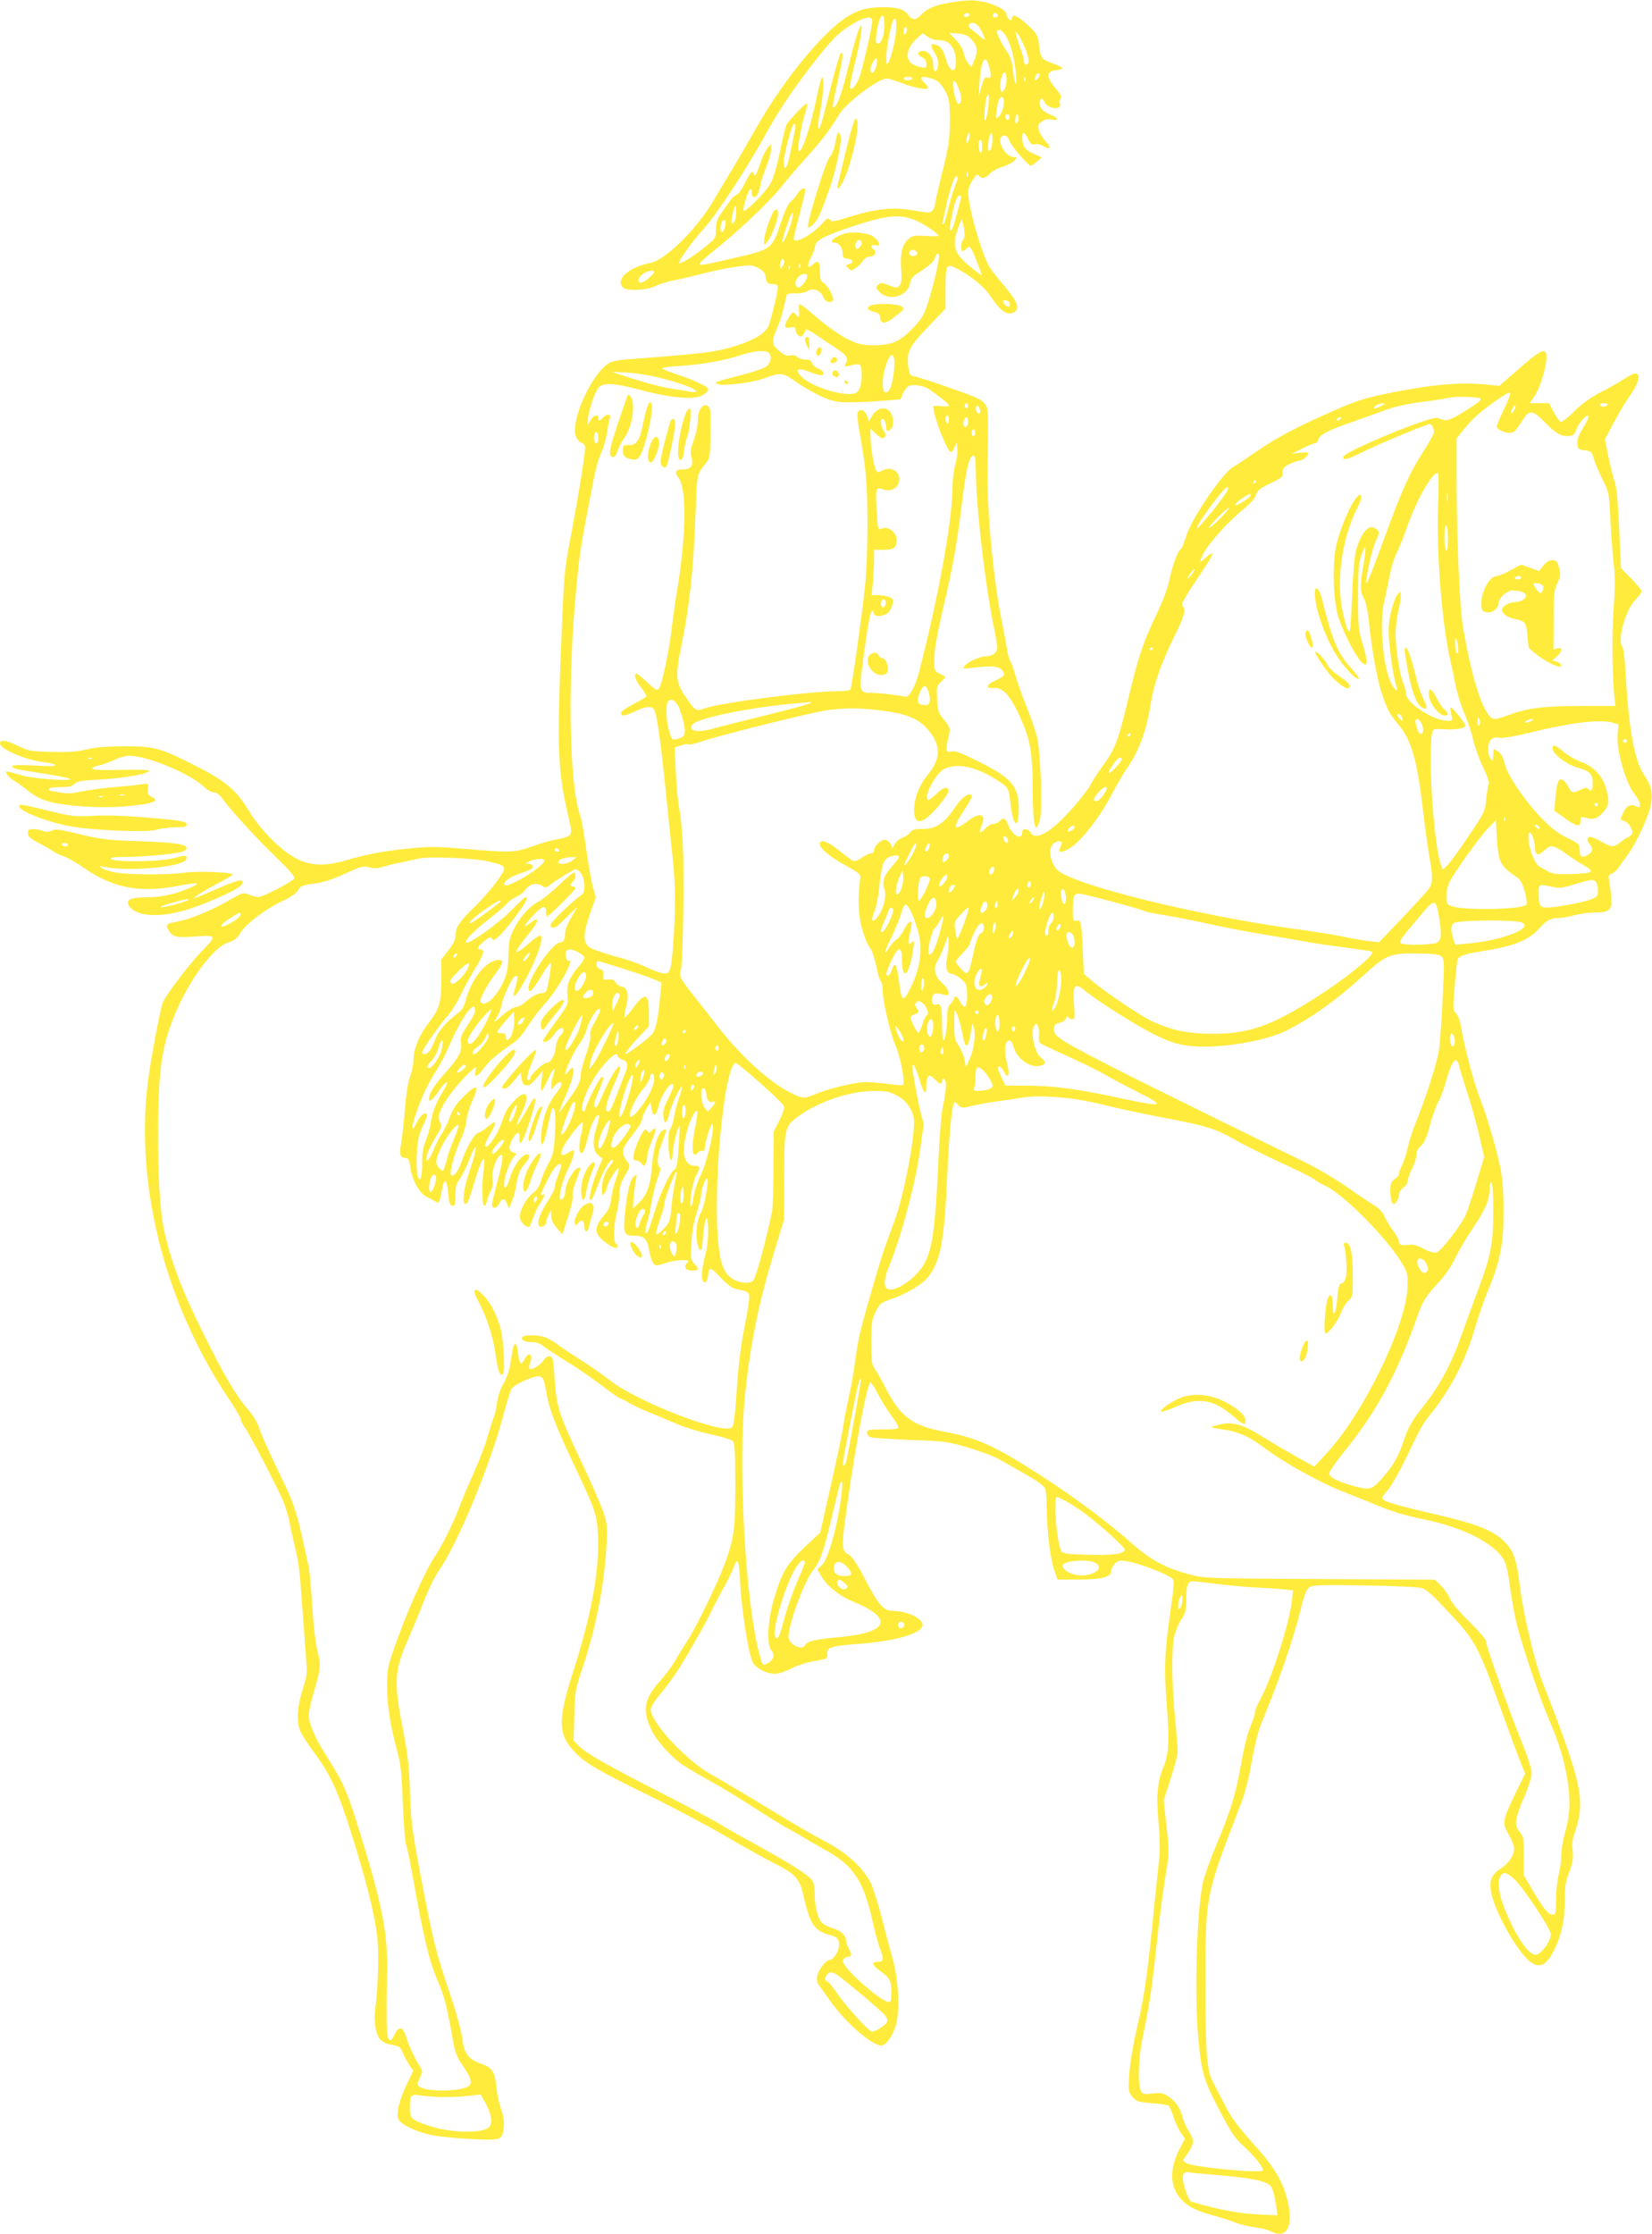 <?xml version="1.0" standalone="no"?>
<!DOCTYPE svg PUBLIC "-//W3C//DTD SVG 20010904//EN"
 "http://www.w3.org/TR/2001/REC-SVG-20010904/DTD/svg10.dtd">
<svg version="1.0" xmlns="http://www.w3.org/2000/svg"
 width="947pt" height="1280pt" viewBox="0 0 947 1280"
 preserveAspectRatio="xMidYMid meet">
<g transform="translate(0,1280) scale(0.1,-0.1)"
fill="#ffeb3b" stroke="none">
<path d="M5435 12783 c-80 -14 -126 -35 -160 -73 -24 -27 -49 -25 -68 4 -24
35 -77 49 -172 44 -68 -4 -95 -10 -149 -37 -139 -68 -384 -360 -552 -656 -66
-117 -118 -205 -253 -429 -95 -157 -268 -325 -351 -342 -127 -25 -205 -95
-158 -142 20 -20 138 -15 183 8 22 12 72 27 110 34 39 8 113 25 165 39 52 14
137 31 187 38 87 12 95 12 130 -7 30 -16 39 -27 43 -54 4 -31 9 -35 39 -38 31
-3 33 -5 28 -35 -5 -39 -36 -161 -50 -201 -15 -42 -78 -82 -181 -115 -121 -39
-188 -47 -631 -80 -51 -4 -91 -12 -107 -23 -100 -66 -218 -329 -187 -417 6
-17 19 -33 29 -36 10 -3 21 -13 24 -21 6 -15 -41 -305 -89 -554 -31 -165 -32
-178 -51 -655 -21 -533 -15 -665 47 -925 23 -100 23 -101 -74 -120 -34 -6 -98
-25 -141 -41 -94 -34 -122 -35 -375 -13 -150 13 -205 14 -300 5 -156 -14 -267
-35 -376 -67 -188 -57 -292 -29 -441 120 -50 50 -100 114 -133 169 -68 112
-133 166 -311 255 -194 98 -227 106 -395 106 -99 0 -163 -5 -219 -18 -60 -14
-108 -17 -205 -14 -119 3 -130 6 -194 37 -63 31 -97 35 -97 11 0 -32 151 -96
251 -107 33 -3 62 -10 66 -16 4 -7 -36 -8 -120 -3 -75 4 -127 3 -127 -3 0 -14
16 -18 171 -42 79 -12 151 -26 159 -31 26 -16 -200 -1 -265 17 -106 30 -109
31 -94 8 7 -12 26 -29 43 -38 17 -10 53 -36 80 -58 33 -27 70 -46 114 -59 101
-28 298 -40 441 -28 159 14 204 31 148 55 -18 8 -21 17 -19 44 4 33 3 33 -30
28 -18 -4 -91 -11 -163 -17 -71 -6 -159 -18 -194 -26 -49 -11 -77 -12 -119 -4
-31 5 -57 10 -59 10 -2 0 -3 5 -3 10 0 6 28 10 65 10 50 0 68 4 82 19 15 15
39 19 138 24 130 7 272 30 289 48 8 8 -33 10 -154 8 -104 -3 -167 0 -170 6 -3
6 13 14 35 19 22 4 63 19 90 32 28 13 66 24 86 24 102 0 346 -101 426 -176 20
-19 46 -34 59 -34 14 0 31 -12 46 -32 44 -63 210 -244 315 -344 72 -69 104
-106 100 -117 -7 -17 -180 -107 -207 -107 -10 0 -33 6 -52 14 -33 14 -36 13
-116 -33 -95 -56 -220 -107 -293 -121 -69 -13 -72 -17 -52 -51 23 -38 45 -43
147 -35 126 10 129 5 53 -73 -76 -77 -218 -263 -234 -306 -13 -34 -55 -251
-78 -401 -91 -603 78 -1300 451 -1860 41 -60 74 -117 74 -126 0 -8 9 -26 19
-40 25 -31 183 -333 221 -421 16 -37 34 -95 40 -130 6 -34 20 -96 30 -137 24
-99 27 -128 45 -375 8 -115 18 -244 21 -285 6 -65 3 -87 -21 -160 -30 -93 -36
-175 -17 -230 7 -20 43 -78 82 -130 98 -134 139 -224 219 -480 81 -259 123
-427 141 -556 13 -94 9 -298 -8 -424 -11 -80 1 -156 29 -187 13 -13 40 -25 66
-29 39 -6 47 -11 60 -41 8 -20 25 -52 38 -72 l24 -36 -34 -70 c-46 -96 -66
-176 -51 -207 15 -32 107 -75 196 -92 42 -8 143 -18 225 -22 172 -8 174 -7
183 71 3 31 -2 63 -16 102 -11 32 -23 86 -26 121 -8 89 -25 117 -84 136 -76
26 -102 60 -112 148 -6 44 -33 143 -70 253 -80 234 -99 311 -167 670 -52 274
-57 317 -63 490 -6 153 -13 220 -38 345 -56 284 -53 346 29 531 22 52 63 149
90 217 26 68 64 144 82 170 105 143 301 616 376 906 17 64 36 126 42 137 10
20 87 59 140 72 36 9 48 -8 60 -85 15 -95 52 -193 149 -398 137 -290 143 -307
148 -435 8 -197 -39 -451 -140 -765 -89 -276 -90 -362 -3 -458 62 -69 132
-111 416 -250 134 -65 336 -172 449 -237 113 -66 243 -138 289 -161 125 -63
148 -90 170 -200 6 -28 20 -76 31 -107 22 -59 55 -88 115 -103 43 -10 55 -22
55 -59 0 -34 -33 -85 -55 -85 -20 0 -62 -55 -70 -90 -4 -20 -2 -38 7 -50 7
-10 38 -53 69 -97 90 -125 237 -253 293 -253 24 0 65 58 82 118 24 82 14 267
-21 387 -14 50 -42 153 -61 230 -20 77 -48 165 -62 195 -41 85 -138 175 -257
237 -55 29 -136 75 -180 101 -246 149 -403 243 -481 287 -140 78 -344 298
-344 370 0 13 20 47 45 76 25 30 67 85 94 124 48 69 187 312 212 370 7 17 36
70 63 120 28 49 55 106 62 125 22 64 31 43 37 -87 8 -164 51 -429 75 -463 25
-34 79 -60 123 -60 22 0 61 13 94 30 33 17 90 36 134 43 74 13 76 14 73 39 -4
39 19 47 175 59 211 15 364 59 371 105 6 39 -85 84 -170 84 -52 0 -83 35 -158
180 -39 75 -73 128 -89 138 -51 32 -51 32 -10 320 45 324 112 672 129 672 4 0
24 -31 44 -69 20 -38 54 -93 76 -122 22 -30 40 -59 40 -66 0 -10 -24 -13 -90
-13 -81 0 -90 -2 -90 -19 0 -11 10 -22 23 -26 12 -4 114 -10 227 -15 196 -7
210 -9 330 -44 68 -20 145 -49 170 -63 25 -14 94 -53 154 -87 71 -40 111 -69
117 -84 5 -13 9 -58 9 -100 0 -126 19 -293 41 -360 l21 -62 119 0 c134 0 189
14 189 49 0 12 9 30 21 42 18 18 28 20 67 14 56 -8 195 -58 241 -86 38 -23 38
3 2 -264 -26 -193 -28 -272 -12 -480 15 -192 10 -282 -18 -346 -36 -80 -44
-169 -30 -321 10 -108 10 -160 0 -245 -6 -59 -23 -216 -36 -349 -31 -305 -47
-412 -92 -604 -21 -92 -37 -194 -40 -251 -5 -90 -4 -96 19 -123 22 -26 33 -30
109 -36 47 -3 90 -10 97 -14 6 -4 18 -30 27 -59 8 -28 27 -69 41 -91 l27 -40
-34 -65 c-47 -93 -52 -181 -14 -246 34 -60 94 -97 198 -125 45 -12 105 -31
132 -42 28 -11 79 -24 115 -29 36 -4 79 -15 95 -23 86 -45 128 20 100 156 -23
113 -72 200 -177 319 -122 136 -144 166 -191 257 -22 42 -50 98 -64 123 -35
66 -43 171 -43 559 0 513 -1 505 198 1021 29 74 49 150 67 254 14 81 37 175
51 209 102 246 183 478 228 656 26 106 35 126 56 138 20 10 85 12 315 8 163
-2 306 -9 326 -15 27 -8 67 -45 159 -144 147 -157 164 -189 293 -547 47 -129
97 -266 112 -303 l28 -69 -57 -116 c-74 -154 -76 -165 -37 -234 17 -30 31 -65
31 -77 0 -41 -30 -87 -75 -115 -57 -37 -72 -76 -55 -149 18 -74 71 -187 135
-283 102 -153 161 -163 223 -39 43 86 62 173 62 280 0 86 4 114 26 170 20 55
24 78 19 119 -5 38 -2 66 14 111 53 159 40 251 -92 610 -31 83 -71 188 -90
235 -45 109 -114 395 -133 553 -20 163 -36 210 -93 267 -59 59 -155 98 -365
147 -228 53 -303 74 -322 88 -16 11 -15 16 20 56 21 24 65 100 98 169 94 196
100 207 156 277 109 138 193 299 242 468 23 76 57 176 77 224 47 112 61 159
79 256 18 103 18 315 -1 430 -15 92 -78 313 -121 420 -32 80 -89 294 -105 391
-8 51 -19 84 -32 97 -19 19 -19 25 -8 158 6 76 14 145 17 153 7 19 48 32 139
46 181 28 270 63 327 129 40 46 65 60 108 61 20 0 63 7 95 16 33 9 88 16 122
16 97 1 104 16 77 180 -5 31 -3 37 15 43 12 3 29 19 39 33 9 15 32 47 51 72
46 60 119 216 133 282 15 70 5 116 -38 179 -54 80 -88 268 -104 562 -5 99 -13
163 -20 172 -31 37 19 213 76 270 19 19 34 40 34 47 0 7 -27 40 -59 73 l-59
60 -10 225 c-7 159 -15 238 -26 269 -9 24 -25 89 -36 144 l-20 100 51 96 c28
53 67 118 86 145 59 82 73 136 36 136 -9 0 -39 -15 -67 -34 -28 -18 -89 -53
-135 -76 -57 -30 -105 -65 -148 -108 -35 -35 -70 -62 -76 -59 -7 2 -25 27 -40
55 l-28 52 -55 0 -55 0 26 38 c41 60 84 223 66 251 -14 23 -43 5 -161 -98
l-105 -92 -80 8 c-152 15 -318 -1 -585 -56 -104 -22 -167 -42 -275 -90 -219
-96 -341 -160 -455 -240 -58 -40 -115 -78 -127 -84 -57 -26 -243 -297 -273
-398 -12 -38 -25 -71 -31 -75 -18 -11 -47 -90 -64 -171 -10 -51 -38 -125 -80
-213 -75 -158 -99 -230 -159 -481 -56 -233 -74 -280 -140 -371 -29 -40 -63
-91 -74 -114 -11 -22 -59 -83 -105 -136 -125 -139 -208 -188 -239 -138 -17 26
-48 26 -48 1 0 -51 -59 -18 -82 46 -13 36 -28 42 -48 18 -7 -8 -22 -15 -34
-15 -13 0 -33 -11 -46 -25 -33 -35 -42 -31 -24 11 30 71 -6 85 -79 29 -83 -63
-89 -40 -18 67 30 44 46 77 41 82 -15 15 -57 -13 -87 -58 -69 -104 -115 -136
-197 -136 -44 0 -58 -4 -69 -20 -8 -11 -27 -25 -44 -30 -17 -6 -36 -22 -43
-35 l-13 -25 -11 23 c-6 12 -20 23 -30 25 -22 5 -66 -35 -66 -60 0 -11 -7 -18
-18 -18 -10 0 -33 -11 -51 -24 -19 -14 -40 -22 -49 -19 -10 4 -46 30 -82 60
-65 53 -110 68 -110 37 0 -26 57 -73 150 -124 66 -36 84 -50 82 -65 -15 -116
-13 -205 6 -283 12 -46 31 -97 43 -113 21 -30 31 -59 50 -149 5 -24 14 -49 19
-54 6 -6 10 -29 10 -51 0 -62 45 -252 74 -316 26 -56 56 -212 43 -225 -3 -4
-40 -1 -82 5 -42 6 -102 11 -133 11 -61 0 -216 -38 -290 -70 -59 -26 -72 -25
-141 9 -123 63 -287 212 -419 383 -42 55 -101 129 -130 166 -87 111 -92 120
-79 156 6 18 12 165 14 351 4 303 -3 466 -26 590 -6 28 -13 114 -17 191 l-7
141 36 12 c20 7 41 10 46 6 6 -3 42 6 80 19 92 32 615 162 706 176 105 15 197
15 325 -2 153 -20 218 -51 276 -129 58 -79 53 -152 -16 -236 -49 -58 -80 -137
-80 -202 0 -96 50 -87 144 26 31 37 55 74 54 82 -6 28 -28 22 -72 -19 -38 -35
-47 -39 -52 -26 -11 27 52 142 90 165 71 44 187 22 312 -59 68 -45 65 -39 79
-154 15 -118 45 -124 45 -10 0 132 -40 177 -247 279 -82 41 -118 54 -136 50
-34 -9 -38 3 -22 71 15 64 16 61 -37 127 -18 22 -23 44 -26 102 -4 70 -3 75
24 100 15 14 25 26 23 28 -2 1 -17 9 -34 18 -29 15 -30 16 -29 90 1 49 17 140
47 269 58 244 81 373 112 623 24 191 42 267 64 267 6 0 11 -8 12 -17 0 -10 3
-72 5 -138 7 -204 55 -602 101 -828 25 -123 25 -128 8 -147 -11 -12 -31 -20
-49 -20 -37 0 -105 -30 -126 -55 -14 -17 -12 -18 55 -10 100 12 135 9 158 -13
25 -25 17 -36 -39 -62 -51 -22 -55 -47 -8 -42 57 6 104 -52 169 -206 42 -101
55 -185 55 -369 0 -212 15 -276 41 -180 15 56 5 379 -15 467 -8 36 -35 117
-61 180 -25 63 -55 146 -65 184 -11 37 -24 74 -29 80 -6 7 -15 41 -20 77 -6
35 -19 107 -30 159 -44 210 -83 616 -80 835 5 389 6 371 -17 402 -21 28 -45
38 -289 122 -49 16 -102 33 -116 35 -23 5 -27 12 -32 54 -10 88 2 113 112 228
l101 106 0 111 c0 140 5 149 62 120 71 -34 161 -106 192 -154 61 -91 99 -119
137 -99 39 21 25 59 -61 160 -26 30 -59 72 -74 94 -45 68 -126 346 -126 437 0
17 10 44 22 62 13 18 24 34 26 36 1 3 8 -1 14 -7 18 -18 37 -14 61 12 12 13
45 32 73 40 29 9 60 26 69 36 17 19 17 20 -4 20 -44 0 -96 85 -71 115 16 19
37 8 49 -26 9 -27 107 -139 120 -139 3 1 19 11 35 24 l29 24 -46 20 c-50 22
-67 45 -67 91 0 41 12 39 33 -5 14 -29 22 -35 39 -31 12 4 34 -1 49 -10 41
-25 47 -8 11 30 -17 18 -34 47 -38 64 -5 26 -2 34 20 48 17 12 35 15 56 10 40
-9 39 9 -2 25 -47 19 -68 40 -68 66 0 33 15 38 28 9 18 -40 103 -48 88 -9 -4
9 -2 22 4 29 8 10 0 25 -30 60 -54 63 -53 98 3 103 20 2 37 7 37 11 0 5 -27
18 -60 30 -64 24 -63 22 -75 115 -6 44 -13 56 -63 102 -57 54 -92 68 -92 38 0
-14 -3 -14 -15 -4 -8 7 -15 18 -15 25 0 22 -37 46 -100 66 -71 22 -122 22
-235 2z m117 -75 c-6 -6 -16 -7 -22 -3 -9 6 -9 9 1 16 17 10 34 0 21 -13z
m168 1 c0 -5 -7 -9 -15 -9 -15 0 -20 12 -9 23 8 8 24 -1 24 -14z m-650 -48 c0
-60 -17 -111 -37 -111 -13 0 -15 9 -9 54 12 105 46 147 46 57z m-70 19 c0 -38
-59 -291 -78 -334 -20 -44 -38 -63 -50 -52 -3 4 9 64 26 134 18 70 35 152 38
182 5 53 5 54 -10 28 -9 -14 -35 -106 -59 -205 -42 -170 -64 -234 -87 -248
-11 -7 -8 15 26 167 27 120 30 158 13 141 -7 -7 -29 -83 -51 -170 -54 -218
-67 -265 -77 -259 -5 3 0 45 10 93 19 93 25 214 10 198 -5 -6 -18 -57 -30
-115 -37 -179 -88 -329 -104 -303 -7 12 18 152 38 213 9 28 14 54 11 57 -6 6
-101 -93 -118 -122 -4 -7 -21 -76 -37 -154 -19 -91 -39 -157 -55 -184 -29 -50
-142 -164 -153 -154 -8 9 24 114 37 122 6 4 10 -5 10 -19 0 -37 26 -33 39 5 6
18 11 38 11 46 0 8 14 48 30 90 17 41 30 89 30 106 l-1 32 -19 -23 c-10 -12
-26 -44 -35 -70 -33 -93 -37 -99 -44 -79 -9 24 -18 13 -56 -62 -14 -29 -34
-55 -43 -58 -9 -2 -26 -17 -37 -33 -11 -16 -33 -48 -50 -71 -23 -33 -30 -54
-31 -93 0 -50 -2 -52 -60 -99 -69 -56 -142 -102 -151 -94 -7 8 78 128 133 187
80 87 258 358 371 565 72 131 173 279 294 430 92 116 131 151 213 197 61 33
96 37 96 8z m121 -153 c-25 -96 -41 -120 -41 -60 0 56 29 205 43 222 21 26 20
-74 -2 -162z m506 94 c13 -25 21 -46 19 -48 -2 -3 -15 6 -29 19 -14 13 -35 30
-48 39 -26 18 -18 42 14 37 14 -2 30 -19 44 -47z m-436 -14 c-8 -8 -11 -5 -11
9 0 27 14 41 18 19 2 -9 -1 -22 -7 -28z m568 -3 c30 -38 58 -137 65 -229 6
-91 -9 -61 -19 37 -4 37 -15 68 -31 90 -32 44 -64 110 -58 120 9 14 22 9 43
-18z m117 -79 c25 -61 27 -95 4 -95 -5 0 -10 9 -10 20 0 10 -8 41 -19 67 -10
26 -21 62 -25 78 -6 28 -5 28 8 12 8 -11 27 -47 42 -82z m-559 65 c14 -11 41
-20 60 -20 45 0 69 -14 88 -50 16 -31 20 -97 7 -118 -11 -16 -36 11 -46 48
-16 58 -31 82 -53 91 -39 15 -45 1 -17 -41 17 -26 24 -49 22 -71 -5 -48 -28
-50 -28 -2 0 46 -31 86 -63 81 -30 -4 -31 -23 -2 -36 17 -8 25 -20 25 -37 0
-28 -1 -29 -53 -14 -69 19 -73 86 -9 151 20 20 39 37 40 37 2 1 15 -8 29 -19z
m255 -19 c32 -36 35 -65 12 -119 l-15 -37 -19 23 c-11 13 -22 39 -26 59 -4 21
-22 51 -45 75 l-38 40 51 -4 c42 -4 57 -11 80 -37z m-549 -152 c-11 -39 -33
-51 -33 -17 0 26 32 78 37 61 2 -6 0 -26 -4 -44z m646 4 c16 -58 14 -75 -8
-68 -16 5 -21 -3 -35 -52 l-16 -58 5 81 c7 126 33 173 54 97z m101 -82 c0 -20
-6 -46 -14 -57 -14 -18 -15 -18 -21 8 -8 31 12 101 26 93 5 -4 9 -23 9 -44z
m190 32 c0 -14 -19 -38 -25 -32 -8 8 5 39 16 39 5 0 9 -3 9 -7z m-730 -23 c0
-5 -11 -10 -25 -10 -14 0 -25 5 -25 10 0 6 11 10 25 10 14 0 25 -4 25 -10z
m144 -15 c14 -9 35 -38 48 -63 20 -41 23 -62 23 -167 -1 -107 -5 -139 -43
-291 -23 -93 -42 -177 -42 -185 0 -8 -6 -23 -13 -33 -13 -17 -18 -17 -110 -2
-119 21 -210 11 -366 -36 -92 -29 -105 -31 -114 -17 -8 13 -15 10 -44 -22 -61
-67 -163 -122 -163 -86 0 6 13 62 29 122 44 172 43 165 26 165 -8 0 -24 -14
-34 -31 -10 -17 -28 -37 -39 -45 -13 -9 -34 -55 -57 -123 -49 -148 -51 -150
-265 -199 -166 -39 -200 -45 -200 -34 0 6 33 36 74 69 142 112 318 278 391
368 40 50 110 131 154 180 80 88 132 156 179 236 42 70 225 209 276 209 10 0
48 -11 82 -25 70 -28 154 -43 154 -28 0 5 -9 18 -20 28 -11 10 -20 22 -20 28
0 14 64 2 94 -18z m503 3 c-3 -8 -6 -5 -6 6 -1 11 2 17 5 13 3 -3 4 -12 1 -19z
m-381 -44 c16 -39 18 -80 4 -89 -12 -8 -26 27 -35 90 -9 56 8 55 31 -1z m170
-101 c-4 -36 -11 -74 -17 -82 -11 -17 -4 104 7 134 13 32 16 12 10 -52z m84
-12 c-5 -21 -18 -45 -27 -52 -15 -13 -16 -10 -10 40 7 61 25 92 39 67 5 -9 4
-32 -2 -55z m35 -61 c-5 -8 -11 -8 -17 -2 -6 6 -7 16 -3 22 5 8 11 8 17 2 6
-6 7 -16 3 -22z m46 -23 c-8 -8 -11 -4 -11 14 0 33 14 47 18 19 2 -12 -1 -27
-7 -33z m-1271 -19 c0 -16 -36 -189 -45 -217 -13 -41 -27 -22 -21 27 11 72 47
202 57 202 5 0 9 -6 9 -12z m991 -85 c-9 -16 -10 -16 -11 -1 0 9 3 25 7 35 7
16 8 17 11 1 2 -10 -1 -25 -7 -35z m134 -30 c-9 -49 -28 -30 -20 21 4 22 10
46 14 51 9 15 14 -33 6 -72z m-55 -4 c0 -24 -4 -38 -10 -34 -5 3 -10 22 -10
41 0 19 5 34 10 34 6 0 10 -18 10 -41z m-83 -171 c-3 -7 -5 -2 -5 12 0 14 2
19 5 13 2 -7 2 -19 0 -25z m-57 -8 c0 -5 -9 -32 -20 -60 -11 -28 -27 -83 -36
-123 -9 -39 -20 -76 -26 -82 -6 -6 -7 -1 -4 15 3 14 13 57 21 95 22 96 45 165
56 165 5 0 9 -4 9 -10z m20 -107 c0 -8 -31 -124 -45 -170 -4 -13 -11 -23 -16
-23 -5 0 -7 10 -5 23 3 12 10 45 15 72 13 66 28 105 41 105 5 0 10 -3 10 -7z
m-1290 -90 c0 -40 -14 -72 -26 -60 -6 6 14 97 22 97 2 0 4 -17 4 -37z m314
-64 c-18 -59 -43 -113 -50 -107 -4 5 39 139 51 159 15 23 14 0 -1 -52z m706
22 c48 -18 139 -78 140 -92 0 -3 -33 -4 -73 -1 -66 4 -76 2 -101 -19 -34 -30
-47 -84 -40 -174 4 -52 2 -75 -8 -89 -14 -18 -16 -18 -62 -1 -43 17 -49 17
-63 2 -14 -14 -13 -18 10 -41 54 -54 159 -24 173 49 4 23 16 41 38 55 78 51
96 67 106 94 7 22 13 27 21 19 13 -13 -47 -255 -83 -336 -23 -52 -103 -134
-159 -162 -50 -26 -164 -32 -227 -11 -63 21 -147 75 -237 153 -94 80 -97 81
-95 47 4 -53 1 -61 -14 -41 -18 24 -23 22 -46 -15 -29 -48 -26 -62 10 -54 25
4 30 2 30 -13 0 -10 7 -25 16 -32 14 -11 18 -10 30 6 8 10 14 22 14 27 0 4 26
-9 58 -30 31 -22 82 -56 114 -76 62 -41 73 -58 57 -88 -10 -19 -9 -20 17 -14
63 15 69 13 72 -24 7 -66 -7 -120 -33 -132 -54 -24 -241 30 -304 88 -51 46
-33 62 38 34 28 -11 58 -20 66 -20 26 0 16 28 -14 38 -16 6 -32 20 -36 31 -5
16 -15 21 -39 21 -19 0 -39 7 -46 15 -7 9 -22 12 -39 9 -22 -5 -36 1 -65 26
-43 38 -44 52 -12 129 22 52 32 86 51 173 5 26 9 28 54 27 29 -1 58 5 71 14
30 21 76 3 89 -35 10 -28 43 -39 56 -18 9 14 -32 88 -55 100 -16 9 -20 21 -20
65 0 59 -10 67 -42 38 -29 -26 -34 -6 -10 40 12 23 23 53 24 66 4 35 48 58
228 118 179 59 254 67 340 34z m-1080 -13 c0 -25 -12 -58 -21 -58 -10 0 -12
31 -3 54 7 19 24 21 24 4z m1369 -65 c1 -17 -3 -35 -9 -38 -11 -7 -14 -65 -3
-65 3 0 14 7 24 16 16 15 19 14 33 -14 19 -38 56 -135 53 -139 -2 -1 -33 22
-69 52 -94 77 -105 123 -57 242 l12 28 7 -25 c5 -14 8 -39 9 -57z m-271 -110
c5 -17 -26 -29 -40 -15 -6 6 -7 15 -3 22 9 14 37 9 43 -7z m-768 -73 c-15 -28
-24 -19 -16 16 5 19 10 24 17 17 8 -8 7 -18 -1 -33z m97 -12 c-3 -8 -6 -5 -6
6 -1 11 2 17 5 13 3 -3 4 -12 1 -19z m-60 -10 c-3 -8 -6 -5 -6 6 -1 11 2 17 5
13 3 -3 4 -12 1 -19z m-777 -17 c0 -13 -59 -61 -76 -61 -24 0 -15 35 14 52 29
19 62 23 62 9z m875 -33 c-10 -31 -41 -62 -54 -54 -29 18 2 76 40 76 16 0 19
-4 14 -22z m1162 -143 c3 -9 3 -19 -1 -22 -7 -7 -36 16 -36 28 0 15 30 10 37
-6z m-1377 -289 c17 -22 8 -56 -20 -78 -14 -10 -77 -31 -140 -47 -63 -16 -124
-32 -134 -37 -18 -7 -18 -8 2 -15 31 -12 198 9 262 33 100 36 103 36 187 -22
41 -29 108 -67 147 -84 62 -26 83 -31 161 -31 50 0 134 4 188 9 l99 8 14 34
c8 19 25 39 38 44 27 10 88 -2 115 -22 10 -7 39 -28 64 -47 26 -19 47 -39 47
-44 0 -6 -19 -7 -45 -4 -30 4 -45 3 -45 -4 0 -53 81 -259 101 -259 5 0 15 12
21 28 l12 27 4 -38 c2 -21 -4 -62 -12 -91 -9 -30 -16 -86 -16 -125 0 -189 -77
-616 -192 -1064 -21 -80 -56 -144 -77 -139 -41 9 -153 22 -192 22 -75 0 -76 5
-50 198 28 210 40 272 52 272 5 0 9 -7 9 -15 0 -21 52 -19 79 3 11 9 24 32 27
49 6 29 3 34 -20 43 -15 5 -43 10 -63 10 l-36 0 7 77 c3 42 6 100 6 130 l0 53
53 0 c61 0 77 11 77 55 0 47 -52 85 -89 65 -17 -9 -19 -1 -25 98 -9 130 -5
144 33 129 40 -15 76 -2 91 32 23 58 -33 105 -90 76 -27 -14 -30 -14 -39 3
-13 25 -31 135 -31 191 l0 45 28 -27 c15 -15 33 -27 39 -27 21 0 25 19 9 42
-17 24 -22 68 -7 68 11 0 21 -25 21 -51 0 -22 11 -24 28 -7 17 17 15 69 -4 96
-26 38 -81 25 -108 -26 l-15 -27 -11 33 c-13 34 -43 44 -54 17 -3 -9 1 -52 9
-98 39 -214 47 -305 48 -532 0 -147 -6 -284 -16 -381 -21 -188 -74 -561 -82
-574 -3 -6 -33 -10 -66 -10 -167 0 -688 -67 -774 -100 -43 -17 -50 -13 -100
60 -62 89 -65 124 -31 290 50 245 72 447 84 791 8 206 6 200 62 270 19 22 21
41 23 168 2 129 0 145 -16 155 -29 18 -57 -24 -57 -85 0 -27 -10 -77 -23 -111
-19 -51 -21 -70 -13 -100 12 -47 -4 -68 -50 -68 -43 0 -50 -13 -24 -48 46 -62
44 -316 -4 -617 -14 -82 -30 -195 -36 -250 -13 -122 -57 -325 -74 -343 -10
-10 -23 -3 -65 38 -29 27 -56 50 -62 50 -19 0 -7 -37 26 -79 19 -24 32 -47 29
-52 -3 -5 -37 -25 -75 -44 -39 -20 -69 -42 -69 -50 0 -21 20 -19 82 10 59 28
90 31 106 12 16 -19 37 -164 67 -457 14 -140 32 -313 40 -385 18 -156 19 -307
4 -504 -13 -172 -17 -181 -81 -162 -24 7 -64 24 -90 37 -26 13 -98 38 -160 54
-62 17 -126 39 -143 49 -44 25 -45 72 -4 193 l34 97 -18 65 c-9 36 -26 132
-37 214 -11 82 -26 167 -34 188 -65 185 -74 792 -20 1329 17 175 24 219 70
459 39 207 49 246 75 302 10 23 23 71 29 107 5 36 13 72 16 80 9 25 -14 29
-36 7 -24 -24 -30 -25 -30 -5 0 25 -28 17 -44 -12 l-15 -28 -1 29 c0 41 40
163 62 186 28 30 92 25 243 -15 136 -37 257 -52 318 -41 36 7 67 29 67 47 0
13 -83 52 -177 83 -46 15 -85 31 -88 35 -2 5 42 11 98 14 128 8 258 31 350 61
84 28 149 32 167 12z m712 -122 c-10 -76 -30 -113 -51 -100 -15 10 -14 84 3
140 34 113 66 86 48 -40z m-1342 -18 c116 -29 210 -64 210 -77 0 -5 -10 -7
-22 -5 -13 3 -54 10 -93 15 -76 11 -165 34 -290 75 l-80 26 90 -5 c50 -2 133
-16 185 -29z m4841 -182 c-23 -47 -41 -92 -41 -98 0 -16 43 -36 75 -36 24 0
33 9 78 80 34 53 55 50 122 -19 63 -65 97 -84 141 -79 23 2 31 10 40 36 11 36
59 90 70 79 4 -4 -10 -34 -30 -67 -27 -44 -36 -69 -34 -93 3 -29 6 -32 43 -37
37 -5 40 -8 52 -50 7 -25 30 -78 50 -118 36 -71 37 -75 44 -225 4 -83 13 -198
19 -254 9 -79 9 -138 0 -260 -11 -143 -8 -408 6 -518 l4 -40 -197 0 c-214 0
-307 -12 -412 -51 -35 -13 -72 -24 -82 -24 -57 0 -128 205 -183 530 -19 110
-36 511 -36 847 l0 231 39 49 c50 63 89 98 186 167 44 32 81 52 83 46 2 -6
-14 -49 -37 -96z m-134 62 c8 -8 -16 -26 -101 -79 -74 -46 -100 -53 -130 -37
-19 10 -36 7 -102 -15 -191 -66 -454 -183 -454 -203 0 -22 20 -17 109 27 96
48 368 161 388 161 12 0 23 -23 23 -47 0 -9 -27 -58 -60 -109 -78 -121 -123
-220 -219 -483 -118 -321 -129 -341 -91 -157 11 53 29 114 40 135 18 36 18 41
4 55 -41 42 -89 -6 -121 -119 -8 -29 -17 -134 -22 -252 -4 -112 -10 -206 -14
-209 -10 -10 -27 42 -44 131 -33 179 3 410 93 586 16 33 22 55 16 61 -23 23
-99 -126 -139 -274 -25 -92 -23 -306 5 -409 21 -78 95 -227 133 -268 39 -42
43 -10 13 91 -27 88 -29 103 -29 278 0 156 3 193 19 240 26 74 30 51 12 -57
-21 -115 -20 -151 3 -194 13 -23 23 -74 30 -147 15 -142 46 -319 71 -391 32
-97 47 -124 97 -183 72 -85 107 -203 138 -473 14 -115 32 -246 40 -291 19
-104 19 -143 -3 -175 -9 -14 -78 -89 -152 -167 l-135 -141 -75 9 c-41 6 -104
17 -140 25 -36 8 -164 29 -285 45 -533 75 -1196 236 -1331 325 -48 31 -71 127
-38 159 20 21 58 22 50 1 -3 -8 -9 -22 -12 -30 -10 -26 29 -17 74 16 63 46
162 177 222 292 29 56 68 122 85 147 71 99 118 224 141 374 17 114 63 244 140
398 52 104 65 150 44 163 -14 8 8 48 96 178 88 130 96 156 27 94 -28 -25 -29
-18 -3 34 29 56 147 187 224 248 42 34 68 63 75 84 10 28 23 39 84 68 65 31
72 37 70 62 -1 22 5 31 37 47 22 11 47 20 56 20 19 0 54 28 54 43 0 5 -20 7
-47 3 l-48 -6 60 30 c33 17 66 30 73 30 8 0 16 9 19 20 8 29 53 53 183 98 63
22 152 54 198 71 53 20 125 36 205 47 67 8 138 19 157 24 38 10 176 7 187 -4z
m-2937 -41 c0 -8 -4 -15 -10 -15 -5 0 -10 7 -10 15 0 8 5 15 10 15 6 0 10 -7
10 -15z m2370 0 c-34 -20 -60 -20 -34 0 10 8 28 14 39 14 18 0 17 -1 -5 -14z
m1295 5 c-3 -5 -15 -10 -26 -10 -10 0 -19 5 -19 10 0 6 12 10 26 10 14 0 23
-4 19 -10z m-3595 -37 c0 -18 -17 -16 -24 3 -8 22 4 40 15 23 5 -8 9 -20 9
-26z m3060 7 c-6 -12 -14 -19 -17 -17 -2 3 1 15 7 27 6 12 14 19 17 17 2 -3
-1 -15 -7 -27z m-3240 -56 c0 -14 -4 -23 -10 -19 -5 3 -10 15 -10 26 0 10 5
19 10 19 6 0 10 -12 10 -26z m110 -8 c0 -27 -15 -42 -25 -26 -8 13 3 50 16 50
5 0 9 -11 9 -24z m2135 14 c-3 -5 -11 -10 -16 -10 -6 0 -7 5 -4 10 3 6 11 10
16 10 6 0 7 -4 4 -10z m-2095 -80 c0 -11 -4 -20 -10 -20 -5 0 -10 9 -10 20 0
11 5 20 10 20 6 0 10 -9 10 -20z m-2160 -31 c0 -30 -14 -39 -23 -15 -8 19 3
57 14 50 5 -3 9 -18 9 -35z m4814 -381 c-10 -272 20 -661 66 -873 11 -49 27
-126 36 -169 9 -44 31 -114 50 -157 19 -43 41 -111 50 -151 9 -40 34 -110 56
-155 23 -47 37 -86 33 -93 -4 -7 -11 -46 -15 -87 -7 -73 -9 -77 -103 -216 -52
-78 -107 -153 -121 -166 l-25 -24 -11 28 c-40 105 -76 636 -51 750 6 30 7 30
65 27 72 -5 126 5 126 22 0 13 -80 110 -86 104 -1 -2 1 -20 5 -41 9 -36 8 -37
-20 -37 -81 0 -239 102 -239 155 0 12 -7 40 -16 61 -21 50 -44 200 -44 284 1
36 7 92 15 125 8 33 15 73 15 90 0 25 -2 27 -14 15 -26 -27 -56 -140 -56 -209
0 -75 25 -260 41 -309 15 -46 6 -50 -20 -8 -50 80 -76 344 -47 476 10 41 24
111 33 155 8 44 26 100 39 125 12 25 41 95 62 157 53 149 140 303 173 303 7 0
8 -67 3 -182z m-1044 132 c0 -5 -5 -10 -11 -10 -5 0 -7 5 -4 10 3 6 8 10 11
10 2 0 4 -4 4 -10z m-160 -43 c0 -17 -170 -230 -178 -223 -11 11 155 236 174
236 2 0 4 -6 4 -13z m1257 -64 c-3 -10 -5 -2 -5 17 0 19 2 27 5 18 2 -10 2
-26 0 -35z m-1127 31 c0 -9 -28 -30 -62 -49 -41 -23 -34 -2 10 28 38 26 52 32
52 21z m-175 -134 c-32 -33 -61 -57 -64 -54 -6 6 100 114 113 114 6 0 -16 -27
-49 -60z m1305 -116 c0 -47 -4 -73 -10 -69 -5 3 -10 37 -10 76 0 39 4 69 10
69 6 0 10 -32 10 -76z m-1459 -192 c-5 -10 -18 -25 -28 -33 -12 -10 -11 -5 6
19 24 35 38 43 22 14z m-1764 -186 c-4 -9 -11 -16 -17 -16 -11 0 -14 33 -3 44
11 10 26 -11 20 -28z m3282 -256 c1 -26 -2 -31 -9 -20 -5 8 -9 33 -9 55 0 31
2 36 9 20 5 -11 9 -36 9 -55z m-1749 6 c0 -3 -4 -8 -10 -11 -5 -3 -10 -1 -10
4 0 6 5 11 10 11 6 0 10 -2 10 -4z m-1290 -242 c17 -44 13 -84 -9 -84 -52 0
-61 18 -37 75 18 42 33 45 46 9z m-1431 -91 c10 -21 24 -64 31 -97 13 -65 7
-79 -42 -91 -25 -6 -28 -4 -42 46 -16 53 -21 134 -10 163 11 29 43 18 63 -21z
m757 20 c-7 -8 -134 -42 -381 -102 -71 -18 -155 -39 -185 -48 -31 -8 -69 -13
-85 -11 -43 4 -44 32 -2 52 77 36 339 86 557 105 52 4 97 9 99 10 2 0 1 -2 -3
-6z m3393 -89 c3 -16 1 -17 -13 -5 -19 16 -21 34 -3 29 6 -3 14 -13 16 -24z
m444 -14 c3 -11 1 -23 -4 -26 -5 -3 -9 6 -9 20 0 31 6 34 13 6z m-329 -28 c6
-22 6 -36 -2 -44 -12 -12 -25 8 -36 55 -10 43 25 32 38 -11z m626 28 c-8 -5
-22 -10 -30 -10 -13 0 -13 1 0 10 8 5 22 10 30 10 13 0 13 -1 0 -10z m462 -10
l36 -10 -5 -58 c-8 -92 48 -285 101 -347 14 -16 26 -40 26 -53 0 -20 -3 -21
-20 -12 -30 16 -56 4 -74 -34 -20 -42 -20 -43 3 -49 25 -6 55 -52 47 -72 -3
-9 -14 -18 -23 -22 -10 -3 -31 -17 -46 -30 -37 -30 -49 -29 -113 8 -51 29 -74
31 -74 7 0 -6 7 -19 16 -29 20 -23 12 -46 -21 -61 -31 -14 -40 -6 -40 35 0 30
-5 34 -70 66 -51 24 -90 54 -145 110 -88 88 -194 242 -211 304 -15 56 -21 68
-47 85 -21 14 -22 13 -22 -24 -1 -36 -2 -38 -15 -20 -20 26 -19 85 1 107 11
13 25 16 49 12 21 -3 90 8 185 32 228 55 390 75 462 55z m-2762 -70 c0 -5 -5
-10 -11 -10 -5 0 -7 5 -4 10 3 6 8 10 11 10 2 0 4 -4 4 -10z m2844 -41 c-3 -5
-10 -7 -15 -3 -5 3 -7 10 -3 15 3 5 10 7 15 3 5 -3 7 -10 3 -15z m-8797 -95
c-3 -3 -12 -4 -19 -1 -8 3 -5 6 6 6 11 1 17 -2 13 -5z m5903 -4 c0 -15 -67
-86 -74 -79 -8 8 51 89 64 89 6 0 10 -5 10 -10z m-91 -182 c-17 -34 -40 -58
-56 -58 -20 0 -16 15 13 49 31 38 61 43 43 9z m-5626 -25 c-7 -2 -19 -2 -25 0
-7 3 -2 5 12 5 14 0 19 -2 13 -5z m-126 -9 c-3 -3 -12 -4 -19 -1 -8 3 -5 6 6
6 11 1 17 -2 13 -5z m8040 -136 c-3 -8 -6 -5 -6 6 -1 11 2 17 5 13 3 -3 4 -12
1 -19z m-25 -233 c18 -34 37 -53 87 -87 28 -19 37 -35 52 -88 11 -40 14 -69 8
-74 -13 -14 -109 -24 -229 -24 -129 -1 -209 10 -221 29 -14 23 -10 81 10 124
24 53 172 259 224 313 l42 43 6 -103 c3 -65 11 -114 21 -133z m224 188 c-7 -7
-26 7 -26 19 0 6 6 6 15 -2 9 -7 13 -15 11 -17z m-2666 7 c0 -5 -9 -14 -20
-20 -22 -12 -27 -1 -8 18 14 14 28 16 28 2z m2629 -61 c6 -18 11 -45 11 -60 0
-41 18 -45 53 -11 37 35 51 32 128 -22 25 -19 70 -48 99 -64 66 -38 55 -46
-75 -50 -76 -2 -106 1 -125 12 -14 8 -35 20 -48 26 -28 12 -61 83 -69 150 -7
57 9 68 26 19z m-3011 -13 c3 -12 -1 -17 -10 -14 -7 3 -15 13 -16 22 -3 12 1
17 10 14 7 -3 15 -13 16 -22z m-528 -34 c0 -20 -58 -117 -66 -109 -4 4 57 126
64 127 1 0 2 -8 2 -18z m80 6 c0 -19 -18 -43 -25 -36 -4 3 -2 16 5 27 12 24
20 27 20 9z m-2125 -28 c3 -5 -1 -10 -9 -10 -9 0 -16 5 -16 10 0 6 4 10 9 10
6 0 13 -4 16 -10z m2235 -34 c0 -16 -28 -42 -36 -33 -3 3 -3 15 1 26 7 23 35
29 35 7z m-287 -2 c4 -4 -13 -29 -38 -56 -49 -54 -61 -91 -45 -133 17 -44 -13
-140 -54 -174 -21 -18 -22 3 -1 53 8 19 20 80 25 133 12 120 24 157 53 171 26
12 51 15 60 6z m-2357 -29 c114 -26 115 -28 52 -115 -29 -41 -86 -106 -126
-144 -85 -82 -111 -120 -110 -163 1 -23 -11 -47 -40 -86 l-42 -54 0 -104 c-1
-147 -9 -175 -67 -252 -59 -75 -93 -158 -93 -222 0 -24 -9 -66 -19 -92 -12
-32 -23 -98 -30 -189 -6 -77 -16 -167 -22 -198 -11 -62 -5 -81 29 -81 13 0 19
-13 24 -53 12 -79 54 -152 99 -172 13 -5 32 -15 41 -22 23 -16 29 -8 39 53 14
87 31 80 39 -14 4 -49 9 -63 23 -65 15 -3 17 5 17 58 0 50 5 67 24 93 14 18
40 71 58 117 45 116 48 72 4 -56 -36 -105 -49 -194 -30 -201 13 -4 20 13 63
155 35 114 57 137 44 45 -11 -80 -10 -207 2 -211 5 -2 13 10 16 25 3 15 13 42
22 59 11 21 14 44 10 68 -6 39 17 116 43 136 23 20 18 -31 -16 -155 -16 -60
-30 -118 -30 -127 0 -27 29 -22 42 7 15 33 32 32 45 -2 l10 -28 16 37 c9 20
22 68 28 107 10 57 19 79 47 112 23 27 31 44 25 50 -25 25 -84 -46 -109 -127
-19 -62 -34 -78 -34 -36 0 39 32 127 56 154 17 18 17 19 -4 25 -28 7 -29 37
-2 81 24 39 41 41 38 5 -6 -61 19 -29 49 64 61 183 55 209 -17 77 -50 -90 -65
-92 -21 -3 53 107 31 147 -41 72 -41 -43 -51 -61 -74 -129 -26 -76 -94 -166
-94 -124 0 6 14 34 30 63 41 73 38 85 -12 43 -23 -20 -48 -36 -55 -36 -19 0
-69 -83 -93 -155 -21 -64 -52 -105 -65 -86 -9 16 21 126 56 201 16 36 31 85
33 110 2 25 15 71 30 104 46 102 33 111 -47 33 -39 -38 -60 -69 -76 -112 -12
-33 -34 -78 -48 -100 -15 -22 -36 -64 -48 -94 -23 -60 -51 -84 -39 -34 6 26
25 64 70 140 16 27 17 35 5 56 -11 21 -10 31 7 71 25 56 93 144 157 206 44 42
47 43 41 18 -10 -46 10 -40 48 12 31 43 69 75 184 156 13 9 44 48 69 87 25 40
71 99 102 133 68 73 174 265 131 239 -11 -7 -25 39 -15 54 3 6 13 11 22 11 27
0 83 -32 83 -47 0 -8 -18 -35 -40 -60 -47 -54 -64 -101 -57 -156 7 -49 3 -57
-81 -170 -35 -48 -62 -90 -59 -93 12 -12 43 8 65 41 22 35 52 47 52 22 0 -8
-8 -22 -19 -31 -11 -10 -21 -36 -24 -61 -5 -52 -30 -95 -54 -95 -20 0 -93 -68
-93 -87 0 -7 -5 -13 -11 -13 -15 0 -3 52 26 117 13 29 20 55 16 57 -12 8 -203
-206 -193 -216 14 -14 37 0 73 45 l34 42 5 -35 c4 -25 11 -36 25 -38 20 -3 36
9 75 58 l21 25 -7 -57 c-3 -32 -3 -58 0 -58 4 0 21 30 37 66 30 67 51 82 30
23 -6 -18 -11 -44 -11 -58 l1 -26 18 23 c11 12 24 22 30 22 20 0 11 -24 -24
-68 -46 -59 -76 -142 -82 -227 -7 -99 14 -74 38 46 11 51 21 95 24 97 19 19
23 -52 13 -193 -4 -53 -12 -83 -36 -125 -17 -30 -35 -74 -42 -97 -7 -29 -22
-51 -45 -69 -38 -29 -75 -96 -75 -137 0 -23 30 -57 51 -57 4 0 15 22 24 50 9
27 27 65 41 85 25 37 32 61 14 50 -16 -10 -11 6 28 84 36 71 63 103 78 88 4
-3 -3 -29 -15 -56 -11 -27 -21 -60 -21 -72 0 -12 -18 -48 -40 -81 -43 -65 -65
-127 -50 -142 13 -13 40 1 40 21 1 10 7 29 15 43 l14 25 1 -32 c0 -22 11 -44
32 -69 l32 -36 32 99 c18 55 30 109 27 124 -3 14 6 52 21 89 14 35 24 65 22
67 -21 22 -86 -81 -86 -136 0 -16 -7 -35 -17 -42 -29 -25 -11 80 30 166 34 70
46 115 32 115 -3 0 -17 -7 -30 -16 -37 -24 -48 -9 -26 35 23 45 98 141 110
141 5 0 2 -26 -5 -57 -16 -69 -18 -110 -4 -118 12 -7 23 18 45 108 16 64 47
119 59 107 3 -3 -4 -35 -15 -70 -25 -79 -20 -136 12 -161 l23 -17 -33 -80
c-35 -86 -53 -176 -31 -156 6 7 22 42 35 78 29 82 73 159 86 150 6 -4 2 -15
-10 -28 -30 -32 -51 -90 -51 -138 1 -40 2 -42 15 -24 8 11 15 27 15 36 0 20
59 114 66 107 3 -3 -3 -31 -15 -62 -11 -30 -24 -81 -27 -112 -5 -40 -15 -65
-34 -87 -66 -76 -67 -112 -4 -161 46 -34 74 -44 74 -26 0 6 -4 13 -10 16 -15
9 -12 112 5 175 8 30 15 78 15 105 0 30 8 64 19 85 48 86 46 78 23 110 -34 45
-28 71 33 147 30 37 55 77 55 88 0 11 11 38 24 60 l24 40 7 -38 c9 -49 25 -43
40 15 18 74 85 162 85 114 0 -8 -14 -40 -30 -72 -22 -41 -30 -69 -28 -96 4
-53 21 -49 34 9 11 49 56 147 72 157 5 3 -1 -22 -13 -57 -12 -34 -26 -84 -30
-111 -4 -27 -13 -59 -21 -72 -11 -15 -14 -44 -12 -100 3 -81 22 -115 24 -41 1
41 31 163 39 155 2 -2 0 -57 -5 -122 -6 -94 -11 -121 -24 -128 -25 -14 -80
-132 -116 -248 -17 -58 -36 -109 -41 -114 -12 -13 -12 25 0 57 5 13 17 65 25
115 9 50 25 114 36 143 15 36 18 55 10 63 -17 17 -11 75 16 142 25 64 27 83 5
69 -30 -18 -54 -93 -62 -190 -9 -123 -29 -181 -76 -226 l-35 -34 5 70 c4 39 9
83 13 99 5 21 4 27 -5 22 -26 -17 -43 -75 -56 -194 -15 -144 -12 -152 55 -152
51 0 68 -17 80 -78 11 -62 26 -92 44 -92 7 0 33 7 56 15 23 8 63 15 88 15 43
0 44 -1 29 -18 -21 -23 -5 -42 35 -42 33 0 36 12 7 41 -20 20 -21 29 -16 118
4 64 14 122 31 174 14 43 26 91 26 108 0 27 27 96 34 87 11 -12 -17 -166 -35
-194 -24 -39 -34 -122 -22 -177 11 -50 27 -52 30 -2 6 89 15 145 24 145 12 0
11 -135 -2 -185 -22 -85 -30 -139 -24 -162 8 -32 29 -24 33 13 6 59 11 59 71
-4 32 -34 70 -63 84 -66 15 -3 38 -8 51 -11 14 -3 27 -13 30 -23 4 -11 -5 -75
-18 -143 -31 -153 -43 -250 -56 -449 -7 -103 -15 -159 -24 -168 -45 -46 -543
146 -698 268 -43 34 -121 88 -175 122 -54 34 -114 74 -133 89 -19 14 -50 32
-69 38 -44 14 -118 14 -127 0 -10 -16 15 -29 58 -29 24 0 46 -8 65 -24 15 -13
74 -51 129 -85 56 -33 145 -95 199 -136 54 -41 102 -75 106 -75 5 0 30 -13 56
-28 26 -15 73 -38 103 -49 30 -12 98 -41 150 -63 56 -25 142 -52 210 -67 63
-13 122 -31 130 -39 12 -12 15 -54 15 -252 0 -254 -6 -301 -60 -451 -39 -106
-160 -356 -214 -441 -27 -41 -60 -95 -74 -120 -14 -25 -52 -76 -86 -114 -91
-103 -101 -167 -44 -283 27 -55 99 -137 163 -185 19 -15 91 -58 160 -96 69
-38 185 -108 258 -156 74 -48 157 -99 185 -115 29 -15 75 -41 102 -58 28 -17
86 -50 129 -74 156 -86 216 -176 266 -399 16 -71 36 -146 45 -166 22 -54 20
-74 -9 -74 -43 0 -38 -18 12 -55 54 -38 62 -55 62 -127 0 -37 -4 -48 -16 -48
-45 0 -267 199 -262 234 2 13 12 22 26 24 26 4 27 10 7 48 -8 16 -15 36 -15
44 0 30 -31 60 -73 71 -23 6 -52 20 -64 31 -25 23 -43 95 -43 171 0 31 -6 62
-15 74 -22 31 -126 97 -319 203 -93 51 -192 107 -220 125 -28 17 -172 94 -321
170 -315 161 -439 231 -478 273 l-29 30 4 144 c4 139 5 147 51 283 75 226 123
475 134 700 5 100 3 117 -20 186 -15 42 -71 171 -125 285 -126 265 -142 314
-152 463 -4 65 -10 123 -14 130 -12 19 -35 12 -52 -15 -20 -29 -70 -58 -79
-45 -3 5 -1 21 5 36 18 47 -10 63 -32 19 -20 -41 -32 -30 -38 31 -6 64 -22 73
-32 18 -3 -21 -11 -63 -16 -95 -6 -31 -23 -75 -37 -98 -17 -27 -30 -67 -36
-107 -5 -36 -13 -72 -18 -81 -4 -9 -20 -59 -35 -110 -14 -51 -51 -147 -82
-215 -30 -67 -67 -153 -81 -192 -30 -82 -100 -223 -138 -279 -60 -88 -173
-343 -244 -554 -28 -80 -32 -106 -32 -195 0 -110 17 -216 57 -366 21 -79 27
-128 33 -305 5 -116 13 -224 20 -239 6 -16 29 -130 51 -255 51 -284 83 -414
125 -511 39 -90 57 -154 85 -316 19 -109 25 -126 66 -185 50 -74 55 -102 20
-118 -60 -27 -233 -26 -271 2 -16 11 -15 14 1 50 17 35 17 39 2 64 -31 48 -67
126 -80 172 -17 58 -42 64 -65 16 -9 -20 -20 -36 -25 -36 -22 0 -25 52 -19
385 5 224 -28 392 -155 802 -72 235 -95 288 -187 433 -71 111 -106 191 -107
241 0 20 12 77 26 125 43 145 45 161 24 244 -11 44 -24 149 -30 255 -6 99 -15
198 -19 220 -71 332 -77 353 -175 555 -52 107 -102 219 -111 249 -11 33 -35
74 -64 106 -71 82 -139 198 -265 454 -106 215 -164 363 -205 526 -31 123 -45
296 -45 580 0 328 14 467 64 617 77 231 238 466 340 499 34 11 50 23 65 50 27
50 149 143 241 185 51 24 81 45 92 63 14 25 24 29 91 38 54 7 105 24 178 57
94 43 106 46 140 37 28 -8 48 -7 82 4 25 7 73 19 106 25 33 7 76 16 95 21 55
13 316 3 396 -16z m485 5 c-24 -21 -81 -27 -81 -10 0 14 38 29 75 29 l30 0
-24 -19z m-161 -1 c0 -34 -219 -166 -229 -138 -6 18 32 45 92 65 28 9 58 21
64 26 17 14 7 28 -20 29 -19 1 -18 2 8 14 36 17 85 19 85 4z m2576 -64 c-7
-18 -26 -20 -26 -2 0 18 24 41 28 27 2 -6 1 -17 -2 -25z m-2380 7 c20 -13 34
-50 34 -90 0 -31 -5 -43 -25 -56 -35 -23 -154 -136 -165 -157 -14 -25 15 -33
39 -11 10 9 39 37 65 62 l47 45 -35 -59 c-20 -33 -36 -72 -36 -87 0 -40 -10
-59 -30 -59 -41 0 -180 -200 -180 -260 0 -38 23 -16 74 70 27 47 52 78 54 71
4 -12 -12 -110 -24 -153 -3 -10 -14 -18 -25 -18 -26 0 -56 -16 -97 -51 -18
-16 -43 -29 -55 -29 -12 0 -47 -21 -77 -47 -54 -48 -54 -48 -33 -13 12 19 25
53 29 75 7 43 57 149 74 160 20 12 22 -2 6 -56 -9 -29 -14 -54 -12 -56 14 -14
112 165 145 265 33 98 20 105 -64 31 -89 -78 -84 -49 12 69 57 70 57 97 -1 51
-43 -34 -30 -6 24 50 52 54 70 58 70 15 0 -13 3 -24 7 -24 10 0 163 152 163
162 0 5 -7 8 -15 8 -8 0 -15 4 -15 9 0 5 7 14 15 21 17 14 20 50 4 50 -6 0
-46 -33 -88 -74 -42 -40 -95 -83 -117 -94 -51 -26 -106 -88 -141 -161 -22 -45
-27 -69 -29 -145 -1 -72 -7 -102 -26 -147 -42 -93 -111 -155 -133 -119 -8 13
34 94 84 160 46 61 51 80 21 80 -71 0 -159 -108 -191 -234 -9 -35 -21 -54 -48
-74 -65 -49 -109 -100 -127 -149 -9 -26 -24 -56 -32 -65 -17 -20 -42 -24 -42
-7 0 15 96 152 145 208 23 25 57 80 76 121 20 41 57 109 82 150 49 77 58 110
32 110 -23 0 -18 16 16 44 34 29 45 32 52 14 6 -19 58 32 133 132 59 78 75
110 57 110 -4 0 -41 -35 -83 -77 -77 -79 -252 -202 -259 -182 -5 15 51 71 139
139 41 32 85 69 97 84 12 14 37 32 56 39 18 8 40 26 49 39 22 33 63 44 93 24
21 -14 25 -14 49 5 30 24 137 89 145 89 3 0 11 -4 17 -8z m1850 -107 c-9 -20
-20 -34 -25 -30 -12 7 -4 57 17 105 l16 35 4 -37 c2 -20 -4 -53 -12 -73z m264
71 c0 -18 -37 -63 -45 -54 -11 10 24 67 43 68 1 0 2 -6 2 -14z m-100 -12 c0
-24 -50 -124 -62 -124 -11 0 -6 109 7 129 10 17 55 13 55 -5z m3818 -16 c7 -7
12 -29 12 -49 0 -35 -3 -38 -42 -53 -48 -18 -203 -46 -253 -46 -37 0 -45 15
-45 88 0 47 2 48 77 31 42 -9 59 -7 128 14 95 29 107 31 123 15z m-3238 -12
c0 -8 -4 -18 -10 -21 -5 -3 -10 3 -10 14 0 12 5 21 10 21 6 0 10 -6 10 -14z
m-447 -32 c-9 -15 -19 -21 -21 -15 -6 19 6 41 23 41 14 0 13 -3 -2 -26z m377
-8 c0 -8 -9 -24 -21 -37 l-20 -24 7 25 c10 39 34 64 34 36z m270 -43 c0 -18
-4 -33 -10 -33 -12 0 -24 65 -15 80 11 18 25 -8 25 -47z m-130 -22 c-6 -23
-15 -41 -20 -41 -5 0 -3 21 5 48 8 26 15 49 16 52 0 3 3 0 5 -7 3 -6 0 -30 -6
-52z m393 4 c92 -24 175 -49 185 -54 9 -5 64 -16 122 -25 58 -10 174 -32 257
-51 84 -19 226 -46 315 -60 90 -15 197 -33 238 -41 41 -8 142 -23 223 -33 82
-11 151 -21 153 -24 18 -17 -153 -155 -331 -268 -251 -158 -377 -202 -580
-202 -145 0 -239 20 -352 72 -67 32 -259 161 -339 228 l-51 43 -6 137 c-6 156
-11 176 -38 168 -17 -6 -19 0 -19 59 0 79 6 96 34 96 11 0 97 -20 189 -45z
m-1005 -11 c3 -33 -30 -84 -54 -84 -19 0 -17 27 6 78 22 49 43 51 48 6z m552
15 c-7 -11 -14 -18 -17 -15 -3 3 0 12 7 21 18 21 23 19 10 -6z m-3050 -3 c0
-6 -150 -117 -168 -123 -32 -12 19 37 88 83 59 40 80 51 80 40z m2790 -25 c0
-18 -18 -41 -32 -41 -11 0 -10 13 2 45 11 28 30 26 30 -4z m56 -8 c-11 -11
-17 4 -9 23 7 18 8 18 11 1 2 -10 1 -21 -2 -24z m2533 -57 c17 -97 14 -133
-10 -146 -27 -15 -195 -18 -209 -4 -11 11 -4 21 120 168 75 88 81 87 99 -18z
m-3028 34 c10 -19 28 -68 40 -109 32 -108 16 -221 -50 -349 -33 -65 -44 -56
-56 43 -14 113 -24 131 -44 75 -5 -16 -15 -30 -20 -30 -17 0 -13 15 18 85 37
81 61 88 61 18 1 -144 42 -108 66 56 5 38 4 44 -7 34 -24 -24 -27 -13 -13 48
8 34 12 64 10 66 -9 9 -27 -9 -46 -48 -11 -21 -30 -45 -41 -52 -11 -6 -29 -27
-41 -45 -36 -59 -30 -26 11 55 21 44 47 105 56 137 9 31 21 56 27 54 6 -2 19
-19 29 -38z m-101 2 c0 -24 -49 -122 -61 -122 -14 0 -11 15 10 62 11 24 22 51
25 61 7 22 26 22 26 -1z m420 -34 c-24 -71 -50 -131 -54 -127 -2 2 -6 25 -10
51 -7 44 -5 49 30 87 20 23 40 41 45 41 4 0 0 -24 -11 -52z m-4160 14 c0 -13
-30 -37 -68 -56 -58 -30 -59 -11 -2 27 56 38 70 43 70 29z m4660 -16 c0 -13
-7 -29 -15 -36 -8 -7 -15 -25 -15 -41 0 -16 -4 -29 -10 -29 -14 0 -13 18 5 78
16 54 35 69 35 28z m-636 -23 c-27 -126 -62 -208 -80 -190 -11 10 17 136 33
148 8 7 21 25 29 41 18 36 26 36 18 1z m3319 -8 c74 -31 -112 -104 -309 -121
l-71 -7 -12 33 c-18 54 -14 89 12 95 67 15 344 15 380 0z m-3022 -52 c-9 -16
-10 -16 -11 4 0 12 3 30 7 40 7 16 8 16 11 -4 2 -12 -1 -30 -7 -40z m-61 22
c0 -14 -6 -28 -14 -31 -18 -7 -30 -40 -50 -134 -23 -106 -29 -113 -66 -72 -17
18 -30 37 -30 42 0 6 18 29 40 51 22 23 40 46 40 53 0 6 11 35 25 64 26 56 55
70 55 27z m437 0 c-4 -8 -11 -15 -17 -15 -7 0 -7 6 0 21 13 23 26 19 17 -6z
m-277 -51 c-18 -21 -24 -10 -9 18 8 14 14 18 17 10 2 -7 -2 -19 -8 -28z m348
14 c7 -7 12 -27 12 -45 0 -45 -25 -43 -40 2 -16 47 0 71 28 43z m-718 -129
c-13 -62 -3 -99 28 -99 9 0 32 -13 51 -29 32 -26 34 -32 35 -91 1 -72 -14 -88
-39 -41 -15 30 -35 42 -35 21 0 -5 -9 -19 -20 -30 -15 -15 -20 -33 -20 -69 0
-68 -11 -141 -21 -141 -5 0 -9 42 -9 93 0 98 -7 121 -32 112 -21 -8 -31 10
-23 42 6 25 19 27 74 12 33 -9 22 33 -18 69 -47 43 -54 84 -22 136 11 17 27
56 38 86 18 55 18 55 21 20 2 -19 -2 -60 -8 -91z m-2818 -1 c-7 -7 -12 -8 -12
-2 0 14 12 26 19 19 2 -3 -1 -11 -7 -17z m418 3 c-12 -23 -30 -36 -30 -22 0
10 27 41 36 41 3 0 0 -9 -6 -19z m5235 -2 c14 -14 15 -40 5 -240 -6 -123 -15
-255 -21 -294 -10 -72 -76 -277 -134 -420 -18 -44 -38 -107 -45 -140 -7 -33
-21 -77 -31 -97 -11 -21 -19 -44 -19 -52 0 -9 -11 -23 -25 -32 -21 -14 -25
-24 -25 -68 0 -28 5 -58 10 -66 9 -13 12 -12 25 4 8 11 15 30 15 43 0 13 10
29 25 39 14 9 25 26 25 38 0 11 12 44 25 71 14 28 25 63 25 80 0 19 9 36 25
50 19 15 32 44 51 115 14 52 35 113 48 135 13 22 33 76 45 120 34 122 61 153
76 85 4 -17 25 -86 47 -153 22 -67 53 -177 68 -244 l28 -122 -43 -143 c-24
-79 -51 -161 -60 -183 -26 -62 -144 -214 -170 -221 -16 -4 -41 4 -74 21 -36
20 -59 26 -83 23 -41 -7 -58 -1 -58 19 0 8 -16 37 -35 63 -19 26 -42 64 -50
83 -9 22 -30 44 -54 59 -22 12 -93 60 -158 106 -65 45 -172 109 -238 141 -225
109 -880 432 -970 477 -454 230 -479 245 -473 294 2 19 10 26 32 30 17 3 32
13 36 24 4 14 9 16 14 8 4 -7 14 -12 23 -12 14 0 15 11 10 80 -9 116 3 134 60
86 70 -59 297 -202 398 -252 93 -45 127 -56 199 -66 158 -20 438 24 566 90
142 73 283 174 430 308 139 127 157 134 332 131 83 -2 111 -6 123 -18z m-2365
-33 c-23 -62 -74 -150 -77 -134 -5 19 63 158 77 158 6 0 6 -9 0 -24z m-2300
-45 c52 -16 117 -39 144 -50 l48 -21 -7 -73 c-12 -129 -24 -191 -43 -217 -22
-30 -150 -125 -158 -118 -3 3 27 40 65 82 l71 76 0 72 c0 119 -21 126 -90 34
-22 -31 -44 -56 -49 -56 -4 0 -1 27 8 59 18 71 9 114 -27 119 -12 2 -27 12
-33 23 -8 15 -19 19 -42 17 -30 -3 -32 -1 -29 25 2 22 -2 30 -17 34 -14 3 -21
14 -21 28 0 22 1 22 43 9 23 -7 85 -26 137 -43z m-923 2 c-21 -39 -73 -87 -86
-79 -19 12 -13 23 41 76 53 53 71 54 45 3z m2949 -18 c-3 -14 -9 -36 -12 -50
-7 -27 12 -35 34 -13 9 9 12 9 12 1 0 -7 -10 -19 -22 -27 -41 -29 -69 22 -42
79 19 40 39 47 30 10z m456 -9 c8 -39 -10 -144 -31 -184 -24 -43 -27 -24 -6
33 8 22 14 70 15 108 0 66 13 91 22 43z m-2722 -7 c0 -25 -29 -76 -47 -84 -24
-8 -25 22 -3 64 22 44 50 55 50 20z m1931 -76 c-9 -15 -10 -12 -11 18 0 20 3
39 8 43 11 12 14 -42 3 -61z m-1891 -23 c0 -13 -9 -22 -25 -26 -35 -9 -42 1
-20 26 23 26 45 26 45 0z m153 -7 c3 -5 -6 -28 -19 -53 l-23 -45 -1 41 c0 47
27 83 43 57z m2129 -38 c-13 -28 -30 -33 -39 -10 -7 21 27 59 40 46 7 -7 7
-19 -1 -36z m-367 -49 c7 -20 6 -29 -3 -35 -7 -4 -18 -27 -25 -51 -7 -24 -17
-45 -22 -47 -9 -3 -45 70 -45 90 0 4 12 12 26 17 24 9 24 11 10 32 -12 16 -13
25 -4 35 15 18 49 -4 63 -41z m-2595 -22 c-5 -13 -26 -48 -46 -78 -31 -47 -36
-62 -31 -95 6 -47 -11 -78 -94 -172 -63 -71 -89 -113 -89 -143 0 -16 2 -17 16
-5 9 7 29 32 45 56 39 56 59 56 25 1 -45 -73 -67 -127 -76 -188 -5 -32 -18
-79 -29 -105 -16 -36 -21 -68 -21 -131 0 -82 -12 -115 -26 -72 -10 32 -6 172
6 221 6 23 20 61 32 84 12 23 19 45 16 49 -14 13 -38 -6 -58 -46 -53 -103 -19
34 42 170 16 36 47 93 69 126 22 34 55 97 73 140 58 137 131 248 147 222 4 -6
3 -22 -1 -34z m70 -45 c-40 -80 -77 -129 -96 -129 -23 0 -16 28 18 78 38 56
99 124 105 118 2 -2 -10 -33 -27 -67z m650 60 c0 -6 -14 -36 -31 -66 -21 -36
-29 -61 -25 -77 3 -13 -7 -58 -24 -107 -16 -46 -30 -96 -30 -111 0 -40 -16
-75 -63 -138 -23 -32 -48 -66 -54 -76 -17 -26 -2 18 37 105 47 109 51 183 6
119 -27 -38 -18 2 15 72 17 36 42 80 56 98 14 18 29 50 35 70 18 69 78 153 78
111z m2075 -122 c7 -38 16 -71 20 -75 11 -11 24 21 31 78 7 52 8 53 16 25 13
-42 1 -130 -24 -184 l-21 -46 -8 44 c-5 24 -20 61 -34 81 -22 32 -25 46 -25
126 1 89 1 89 16 54 9 -19 21 -66 29 -103z m95 113 c0 -5 -4 -10 -10 -10 -5 0
-10 5 -10 10 0 6 5 10 10 10 6 0 10 -4 10 -10z m-2672 -115 c-14 -43 -38 -59
-38 -26 0 16 -6 21 -25 21 -14 0 -25 3 -25 8 0 4 21 32 48 62 l47 54 3 -40 c2
-22 -3 -57 -10 -79z m383 22 c-22 -64 -80 -148 -81 -116 0 24 93 206 98 191 2
-6 -6 -40 -17 -75z m2409 27 c0 -47 -15 -60 -22 -19 -7 33 2 76 13 69 5 -3 9
-25 9 -50z m-2730 16 c-11 -20 -30 -28 -30 -12 0 11 22 32 32 32 5 0 4 -9 -2
-20z m2350 -24 c0 -60 -22 -89 -33 -45 -8 32 3 79 19 79 9 0 14 -12 14 -34z
m-1880 -97 c-27 -57 -59 -115 -71 -129 l-21 -25 6 37 c7 56 117 241 133 225 2
-2 -19 -51 -47 -108z m2486 29 c-3 -14 0 -30 7 -35 7 -5 75 -38 152 -72 77
-35 174 -82 215 -106 41 -23 131 -71 200 -106 160 -81 142 -85 -136 -25 -231
49 -362 66 -523 66 l-107 0 -22 45 c-12 25 -22 50 -22 55 0 21 20 9 36 -21 24
-47 34 -18 17 48 -18 69 -14 127 9 131 12 2 20 -8 29 -38 21 -69 96 -121 154
-106 31 8 32 23 2 46 -40 32 -64 159 -35 188 10 10 14 7 21 -15 4 -15 5 -40 3
-55z m-2301 53 c-3 -6 -11 -11 -17 -11 -6 0 -6 6 2 15 14 17 26 13 15 -4z
m1505 -23 c25 -41 28 -70 5 -47 -15 14 -38 79 -29 79 2 0 13 -15 24 -32z m660
17 c0 -8 -4 -15 -10 -15 -5 0 -10 7 -10 15 0 8 5 15 10 15 6 0 10 -7 10 -15z
m-165 -27 c-8 -36 -12 -44 -20 -36 -8 8 7 68 17 68 6 0 7 -14 3 -32z m-1725
12 c0 -5 -5 -10 -11 -10 -5 0 -7 5 -4 10 3 6 8 10 11 10 2 0 4 -4 4 -10z
m-386 -48 c-4 -23 -10 -39 -15 -36 -8 5 -5 34 7 73 9 28 14 2 8 -37z m-744 18
c0 -20 -65 -100 -81 -100 -20 0 -7 27 20 43 15 9 34 30 41 47 15 35 20 38 20
10z m5540 -27 c0 -12 -4 -25 -10 -28 -12 -8 -24 40 -16 62 6 15 8 15 16 3 6
-8 10 -25 10 -37z m-4520 3 c0 -15 -18 -31 -26 -23 -7 7 7 37 17 37 5 0 9 -6
9 -14z m-1290 -55 c-10 -40 -53 -101 -71 -101 -16 0 -9 21 15 43 12 12 29 40
36 62 16 51 23 62 27 48 2 -6 -1 -30 -7 -52z m2767 5 c-4 -9 -11 -16 -17 -16
-11 0 -14 33 -3 43 11 11 26 -10 20 -27z m-1177 9 c0 -8 -4 -15 -10 -15 -5 0
-10 7 -10 15 0 8 5 15 10 15 6 0 10 -7 10 -15z m1286 -32 c-11 -11 -19 6 -11
24 8 17 8 17 12 0 3 -10 2 -21 -1 -24z m-1866 -13 c0 -6 11 -15 25 -20 37 -14
39 -31 12 -96 -13 -33 -36 -92 -51 -131 -26 -69 -38 -84 -50 -65 -8 13 12 79
51 165 19 43 32 81 28 85 -13 14 -59 -63 -114 -192 -15 -35 -25 -46 -32 -39
-8 8 -3 29 16 74 36 87 39 99 26 99 -12 0 -83 -137 -94 -181 -5 -17 -9 -21
-17 -13 -15 15 15 103 61 179 56 93 139 174 139 135z m300 3 c0 -5 -4 -15 -10
-23 -11 -18 -25 -7 -17 15 6 15 27 21 27 8z m-181 -55 c-8 -14 -14 -18 -17
-10 -4 13 17 46 25 38 3 -2 -1 -15 -8 -28z m699 -103 c71 -63 133 -122 136
-132 4 -10 -6 -43 -26 -82 l-33 -65 -1 -210 c0 -116 -4 -227 -8 -246 -32 -159
-91 -377 -108 -397 -17 -21 -82 -15 -119 10 -46 30 -66 76 -78 177 -40 315 30
1060 98 1060 5 0 67 -52 139 -115z m-1688 96 c0 -12 -42 -42 -49 -36 -5 6 29
45 41 45 4 0 8 -4 8 -9z m1257 -13 c-3 -8 -6 -5 -6 6 -1 11 2 17 5 13 3 -3 4
-12 1 -19z m174 -25 c-9 -16 -10 -16 -11 -1 0 9 3 25 7 35 7 16 8 17 11 1 2
-10 -1 -25 -7 -35z m1170 -39 c24 -81 39 -95 39 -36 0 20 5 44 10 52 8 12 14
10 38 -13 32 -31 42 -34 42 -12 0 24 18 17 22 -7 3 -24 -2 -66 -20 -154 -6
-28 -16 -156 -22 -285 -18 -395 -35 -520 -85 -606 -43 -73 -148 -148 -198
-141 -32 4 -33 53 -4 124 72 172 158 495 182 679 9 72 19 133 20 136 2 3 -2
24 -10 46 -13 39 -55 258 -55 290 0 34 21 -4 41 -73z m394 18 c14 -20 25 -44
25 -53 0 -17 -37 -29 -87 -29 -21 0 -23 3 -17 23 5 12 7 33 6 47 -1 14 1 35 3
48 5 19 9 21 25 12 11 -6 31 -27 45 -48z m-1975 7 c-11 -36 -20 -49 -20 -28 0
25 12 59 20 59 5 0 5 -14 0 -31z m112 -14 c-12 -22 -27 -2 -18 22 5 12 10 13
17 6 7 -7 8 -17 1 -28z m228 25 c0 -12 -28 -25 -36 -17 -9 9 6 27 22 27 8 0
14 -5 14 -10z m-419 -105 c-26 -94 -47 -145 -59 -145 -12 0 22 138 51 205 30
68 34 35 8 -60z m139 71 c0 -38 -37 -113 -87 -173 -57 -71 -72 -50 -27 40 14
29 39 66 54 82 15 17 30 42 34 58 9 38 26 34 26 -7z m221 -59 c-8 -8 -11 -7
-11 4 0 20 13 34 18 19 3 -7 -1 -17 -7 -23z m79 -32 c0 -26 18 -45 36 -38 20
8 17 -7 -7 -33 l-22 -23 -18 23 c-19 24 -26 95 -12 109 9 10 23 -13 23 -38z
m1090 -1 c61 -32 100 -92 100 -156 -1 -117 -62 -427 -110 -557 -15 -42 -37
-101 -48 -131 -31 -81 -139 -454 -156 -535 -8 -38 -20 -110 -26 -160 -6 -49
-22 -137 -35 -195 -13 -58 -28 -136 -33 -175 -6 -38 -38 -188 -71 -333 l-59
-263 -89 -83 c-102 -97 -129 -141 -173 -286 -40 -131 -47 -274 -17 -308 21
-23 11 -54 -23 -72 -28 -15 -28 -14 -44 43 -84 294 -128 1107 -83 1514 33 298
79 519 166 803 l56 185 0 240 c0 275 4 292 77 346 117 86 297 148 436 148 70
1 90 -3 132 -25z m965 -14 c55 -5 153 -23 217 -39 65 -17 214 -49 330 -71 259
-49 317 -66 427 -130 47 -27 165 -86 261 -130 96 -44 184 -88 195 -97 11 -10
37 -26 59 -35 115 -53 387 -332 458 -472 17 -34 20 -53 16 -121 -15 -229 -256
-719 -465 -944 l-69 -74 -103 57 c-57 32 -142 82 -190 112 -113 72 -172 90
-246 73 -30 -7 -53 -14 -51 -16 2 -2 35 -9 72 -14 81 -11 148 -41 226 -100
110 -84 314 -198 444 -250 71 -28 165 -65 209 -84 93 -38 151 -56 290 -85 210
-46 377 -132 434 -223 14 -23 26 -71 36 -153 9 -65 25 -157 36 -203 29 -125
135 -440 190 -566 60 -137 93 -253 109 -374 14 -106 8 -176 -20 -277 -11 -38
-20 -94 -20 -124 0 -31 -7 -82 -15 -113 -8 -32 -15 -96 -15 -142 0 -76 -2 -85
-18 -85 -26 0 -52 31 -113 135 l-54 90 0 112 c0 102 -2 113 -22 135 -34 36
-29 79 22 197 27 62 45 118 45 141 0 23 -21 91 -54 172 -74 183 -206 553 -206
579 0 14 -34 55 -95 115 -59 58 -103 110 -114 136 -10 24 -34 57 -52 75 l-34
32 -660 4 c-637 3 -663 4 -741 25 -146 38 -228 83 -347 189 -124 110 -318 255
-501 373 -278 179 -370 221 -573 259 -174 34 -241 84 -324 244 -23 45 -51 96
-63 112 -19 27 -21 44 -21 155 0 113 3 130 25 175 24 48 28 51 100 76 78 27
170 83 200 122 72 92 92 198 110 577 10 218 23 369 36 413 6 18 7 18 25 -2 13
-14 28 -19 42 -16 99 22 131 28 192 36 39 5 93 13 120 18 69 12 142 12 260 1z
m-2820 -93 c-19 -57 -52 -117 -65 -117 -13 0 46 163 66 183 16 16 16 -15 -1
-66z m-332 8 c-15 -46 -33 -68 -33 -41 0 20 32 86 41 86 4 0 1 -20 -8 -45z
m977 11 c0 -19 -4 -38 -10 -41 -6 -4 -10 10 -10 34 0 23 5 41 10 41 6 0 10
-15 10 -34z m56 -92 c-25 -121 -19 -188 14 -148 7 8 19 13 27 10 8 -3 13 2 13
15 0 27 33 139 42 139 22 0 -26 -215 -67 -297 -19 -39 -36 -93 -40 -127 -4
-32 -11 -53 -15 -47 -11 19 9 132 30 174 26 49 25 57 -5 57 -64 0 -82 75 -46
202 19 70 52 131 59 110 2 -6 -4 -46 -12 -88z m-1351 76 c3 -5 1 -10 -4 -10
-6 0 -11 5 -11 10 0 6 2 10 4 10 3 0 8 -4 11 -10z m860 -62 c-4 -13 -9 -32
-11 -43 -9 -36 -37 -95 -46 -95 -16 0 -8 52 18 106 25 54 51 75 39 32z m-893
-86 c-16 -38 -33 -84 -37 -103 -4 -19 -12 -45 -17 -58 -8 -23 -9 -23 -28 -6
-27 24 -25 49 9 121 30 64 93 144 99 126 2 -6 -10 -42 -26 -80z m1012 79 c7
-10 -66 -110 -88 -123 -21 -12 -27 4 -16 42 17 59 85 112 104 81z m-724 -88
c0 -11 -51 -73 -61 -73 -16 0 -10 17 17 49 24 29 44 40 44 24z m981 -228 c-6
-26 -16 -90 -21 -142 -9 -95 -10 -97 -49 -137 -48 -48 -51 -38 -16 62 14 39
25 81 25 92 0 25 61 182 68 176 2 -3 -1 -26 -7 -51z m-1371 16 c0 -27 -21 -81
-31 -81 -11 0 -12 25 -3 69 7 33 34 43 34 12z m6060 -186 c0 -191 -13 -258
-85 -450 -31 -82 -75 -202 -97 -265 -52 -152 -124 -288 -210 -396 -79 -100
-96 -131 -127 -225 -26 -79 -65 -142 -128 -210 -52 -56 -65 -58 -164 -30 -87
25 -129 47 -129 70 0 10 43 72 96 137 176 219 295 439 406 754 34 97 49 121
129 207 34 37 71 91 93 138 20 42 67 122 106 179 68 101 89 154 90 224 0 20 4
31 10 27 6 -4 10 -68 10 -160z m-4649 42 c-13 -13 -15 44 -3 83 6 20 8 16 10
-24 2 -27 -2 -54 -7 -59z m-840 10 c-8 -8 -11 -7 -11 4 0 20 13 34 18 19 3 -7
-1 -17 -7 -23z m617 -79 c-8 -13 -18 -36 -22 -51 -9 -38 -30 -23 -22 16 9 45
35 82 48 69 8 -8 7 -18 -4 -34z m209 -40 c-4 -28 -12 -56 -18 -62 -9 -8 -10 1
-5 38 3 27 6 55 6 62 0 8 5 14 11 14 8 0 10 -16 6 -52z m-409 -10 c-6 -18 -28
-21 -28 -4 0 9 7 16 16 16 9 0 14 -5 12 -12z m324 -60 c-7 -7 -12 -8 -12 -2 0
14 12 26 19 19 2 -3 -1 -11 -7 -17z m66 -62 c2 -10 1 -30 -3 -44 -6 -26 -7
-26 -21 -8 -15 21 -19 58 -7 70 11 10 28 1 31 -18z m-91 -18 c-3 -8 -6 -5 -6
6 -1 11 2 17 5 13 3 -3 4 -12 1 -19z m4391 -91 c11 -22 11 -31 1 -43 -14 -17
-36 -3 -50 34 -19 49 26 57 49 9z m-3278 -872 c-48 -264 -50 -274 -62 -281
-12 -8 -8 16 43 279 36 184 46 223 54 215 2 -2 -14 -97 -35 -213z m-75 -437
c-20 -177 -75 -380 -113 -415 l-26 -24 19 -35 c29 -55 108 -119 180 -148 242
-97 212 -181 -74 -206 -134 -12 -187 -24 -195 -45 -14 -36 -96 3 -96 46 0 73
90 318 140 381 42 52 62 109 110 313 23 99 44 183 47 188 12 19 14 2 8 -55z
m1370 -102 c78 -53 256 -211 253 -225 -5 -24 -65 -33 -210 -29 -105 2 -141 6
-152 18 -24 25 -50 292 -30 312 5 6 76 -32 139 -76z m-1581 -294 c2 -4 -16
-53 -41 -107 -24 -55 -58 -149 -74 -209 -30 -116 -43 -142 -56 -111 -16 44 60
298 117 389 28 44 43 55 54 38z m1661 -4 c67 -30 -12 -86 -103 -72 -46 7 -86
36 -79 57 8 25 138 35 182 15z m-1420 -24 c36 -39 32 -54 -13 -54 -43 0 -62
14 -62 45 0 44 39 48 75 9z m-14 -93 c18 -15 21 -22 13 -31 -17 -17 -54 5 -54
30 0 25 11 25 41 1z m2125 -5 c60 -8 161 -17 224 -21 63 -3 139 -8 169 -11
l53 -6 -6 -59 c-15 -132 -115 -444 -182 -567 -19 -35 -32 -67 -30 -71 3 -4 -8
-39 -24 -78 -18 -42 -39 -126 -55 -217 -31 -176 -56 -259 -141 -464 -36 -85
-71 -185 -79 -221 -35 -166 -49 -655 -25 -896 18 -192 31 -234 119 -403 70
-134 88 -161 145 -213 59 -54 106 -114 106 -134 0 -20 -402 18 -438 41 l-22
15 30 44 c37 53 37 74 4 125 -14 21 -30 57 -35 80 -11 51 -43 95 -87 122 -27
17 -42 19 -87 13 -48 -6 -55 -4 -65 16 -19 35 -14 193 10 304 38 179 50 256
80 530 16 149 40 329 52 402 21 129 21 134 5 280 l-16 149 39 121 c22 67 41
137 41 155 1 18 -6 105 -15 192 -18 180 -21 387 -6 466 6 29 24 73 40 98 27
41 30 54 30 122 0 77 9 100 40 100 9 0 65 -6 126 -14z m-190 -111 c-4 -19 -12
-35 -17 -35 -10 0 -4 53 8 73 10 17 15 -4 9 -38z m-1591 -125 c0 -8 -8 -16
-17 -18 -13 -2 -18 3 -18 18 0 15 5 20 18 18 9 -2 17 -10 17 -18z m3495 -1456
c51 -46 210 -285 210 -316 0 -41 -56 -117 -87 -118 -32 -1 -87 68 -139 176
-62 126 -86 224 -66 268 16 35 35 33 82 -10z m-3887 -545 c26 -14 254 -205
279 -234 10 -11 17 -27 15 -35 -3 -18 -64 -60 -87 -60 -20 0 -152 146 -211
233 -22 31 -44 57 -49 57 -14 0 -12 24 2 38 15 15 24 15 51 1z m-2243 -704
c47 0 112 3 145 8 l60 7 27 -47 c34 -62 43 -112 25 -137 -30 -41 -220 -39
-347 4 -100 33 -110 42 -110 99 0 79 5 85 64 75 28 -5 89 -9 136 -9z m4450
-449 c106 -9 197 -22 230 -33 49 -16 56 -22 67 -55 7 -20 15 -61 19 -89 l7
-52 -119 6 c-105 5 -239 31 -375 73 -16 5 -49 99 -49 141 0 21 16 33 35 27 6
-2 89 -10 185 -18z"/>
<path d="M4847 11928 c-26 -106 -47 -197 -47 -203 2 -27 43 46 65 116 48 153
65 279 38 279 -5 0 -30 -87 -56 -192z"/>
<path d="M4797 12023 c-3 -10 -8 -36 -12 -58 -4 -22 -17 -51 -29 -65 -23 -25
-132 -378 -124 -401 2 -7 17 2 32 18 27 29 36 49 93 207 30 85 62 228 63 279
0 38 -15 51 -23 20z"/>
<path d="M4429 11579 c-20 -38 -49 -132 -49 -158 l1 -26 19 23 c23 28 60 124
60 157 0 31 -15 32 -31 4z"/>
<path d="M4839 11461 c-58 -19 -93 -51 -55 -51 24 0 46 -29 46 -60 0 -24 5
-29 27 -32 34 -4 41 -24 11 -31 -21 -6 -22 -7 -6 -23 16 -16 18 -16 42 0 14 9
33 27 42 41 10 15 26 25 40 25 30 0 44 29 20 42 -22 12 -10 31 16 22 29 -9 20
24 -14 49 -30 23 -124 33 -169 18z m101 -55 c0 -8 -7 -19 -15 -26 -12 -10 -16
-9 -21 4 -7 18 13 49 27 40 5 -3 9 -11 9 -18z"/>
<path d="M4986 11047 c-21 -16 -14 -24 32 -36 19 -5 27 -14 27 -31 0 -33 28
-37 63 -10 15 11 38 29 52 40 21 15 23 21 12 32 -19 19 -162 23 -186 5z"/>
<path d="M4615 10860 c-3 -5 1 -22 9 -37 l15 -28 1 38 c0 35 -12 48 -25 27z"/>
<path d="M4687 10803 c-4 -3 -7 -15 -7 -25 0 -26 24 -17 28 10 3 21 -8 29 -21
15z"/>
<path d="M4772 10748 c-7 -7 -12 -16 -12 -20 0 -12 28 -10 36 3 10 17 -10 31
-24 17z"/>
<path d="M4775 10671 c-8 -15 3 -31 21 -31 9 0 14 7 12 17 -4 20 -24 28 -33
14z"/>
<path d="M4842 10611 c4 -13 18 -16 19 -4 0 4 -5 9 -11 12 -7 2 -11 -2 -8 -8z"/>
<path d="M3596 10530 c-104 -297 -115 -342 -84 -348 11 -2 20 8 28 35 7 21 26
56 41 78 44 61 63 192 35 231 -12 16 -15 16 -20 4z"/>
<path d="M3712 10473 c-6 -15 -18 -61 -26 -102 -20 -97 -36 -121 -81 -121 -32
0 -35 -3 -35 -29 0 -33 13 -46 53 -53 21 -4 32 0 43 16 35 50 87 287 67 307
-7 7 -14 1 -21 -18z"/>
<path d="M3932 10433 c-40 -102 -60 -268 -32 -268 11 0 17 15 21 50 3 28 11
63 17 78 17 40 28 167 15 167 -6 0 -15 -12 -21 -27z"/>
<path d="M3845 10390 c-3 -5 -19 -63 -36 -127 -26 -104 -27 -119 -14 -132 9
-10 18 -12 24 -6 11 12 51 205 51 246 0 29 -13 38 -25 19z"/>
<path d="M3737 10273 c-28 -55 -31 -123 -5 -123 15 0 50 88 46 117 -4 37 -24
40 -41 6z"/>
<path d="M4979 9037 c-22 -48 34 -116 86 -103 18 5 25 13 25 32 0 32 -17 64
-34 64 -8 0 -16 7 -20 15 -8 23 -45 18 -57 -8z"/>
<path d="M8847 9559 l-24 -31 -52 19 -52 18 -59 -32 c-32 -18 -68 -33 -78 -33
-45 0 -97 -99 -90 -170 3 -30 7 -35 31 -38 34 -4 67 22 67 53 0 23 32 57 64
69 27 9 87 -4 93 -21 8 -19 -26 -42 -62 -43 -34 0 -75 -24 -75 -44 0 -21 33
-45 71 -52 60 -12 67 -19 73 -81 3 -32 7 -66 8 -77 1 -11 31 -37 68 -62 70
-47 126 -67 118 -43 -2 7 -15 16 -27 19 l-23 5 26 24 c33 31 34 53 4 46 l-23
-6 1 168 c0 149 3 173 22 213 18 39 19 50 9 88 -10 36 -15 42 -38 42 -19 0
-35 -10 -52 -31z m-127 -69 c0 -5 -9 -10 -21 -10 -11 0 -17 5 -14 10 3 6 13
10 21 10 8 0 14 -4 14 -10z m127 -50 c2 -8 -2 -22 -7 -30 -9 -13 -13 -11 -30
10 -11 14 -20 29 -20 33 0 15 55 2 57 -13z"/>
<path d="M7538 9413 c-5 -67 32 -194 94 -317 40 -80 129 -186 156 -186 8 0 -9
25 -39 58 -80 86 -110 156 -171 401 -13 54 -37 80 -40 44z"/>
<path d="M7484 9176 c-7 -18 22 -86 36 -86 10 0 6 31 -11 78 -10 25 -17 28
-25 8z"/>
<path d="M7540 9063 c0 -16 75 -125 107 -154 45 -42 80 -62 88 -49 9 15 -5 30
-65 71 -27 18 -54 46 -61 60 -12 30 -69 89 -69 72z"/>
<path d="M8055 9048 c30 -191 58 -277 97 -302 28 -17 33 2 11 42 -12 20 -31
75 -43 122 -30 122 -50 180 -62 180 -6 0 -7 -16 -3 -42z"/>
<path d="M8190 8824 c0 -47 57 -124 92 -124 24 0 23 13 -3 36 -12 10 -32 40
-45 67 -27 52 -44 61 -44 21z"/>
<path d="M8900 8511 c0 -30 78 -90 140 -108 74 -21 90 -36 90 -90 0 -43 -7
-52 -27 -32 -8 8 -19 6 -41 -5 -44 -23 -55 -20 -70 14 -8 17 -22 35 -33 41
-25 13 -34 -10 -43 -106 l-6 -70 59 -42 c69 -50 91 -54 91 -17 0 24 3 25 28
19 46 -13 66 -7 100 29 37 41 40 67 16 147 -20 67 -71 119 -143 145 -28 10
-72 35 -97 56 -52 43 -64 46 -64 19z m260 -321 c0 -5 -4 -10 -10 -10 -5 0 -10
5 -10 10 0 6 5 10 10 10 6 0 10 -4 10 -10z"/>
<path d="M3153 7015 c-40 -41 -53 -62 -53 -85 0 -34 14 -39 29 -11 6 10 31 43
56 72 78 91 52 111 -32 24z"/>
<path d="M2885 6736 c-52 -54 -115 -141 -115 -158 0 -20 23 -3 87 66 79 85
109 131 92 142 -6 3 -34 -18 -64 -50z"/>
<path d="M2807 6481 c-27 -32 -38 -91 -16 -91 13 0 51 86 47 107 -2 13 -9 9
-31 -16z"/>
<path d="M3080 6433 c-21 -47 -50 -135 -50 -155 0 -38 20 -6 44 70 13 42 27
85 31 95 12 28 -11 19 -25 -10z"/>
<path d="M3737 6323 c-15 -16 -19 -16 -27 -3 -8 13 -11 12 -24 -5 -20 -26 -56
-120 -56 -145 0 -13 7 -20 20 -20 10 0 24 -8 29 -17 9 -16 12 -16 21 -3 5 8
10 28 10 43 0 15 11 55 26 88 28 67 28 89 1 62z"/>
<path d="M3057 6153 c-37 -53 -57 -106 -57 -149 0 -51 19 -39 40 26 9 30 26
74 38 97 37 72 23 89 -21 26z"/>
<path d="M3372 6113 c-27 -39 -44 -101 -40 -148 4 -57 21 -49 30 14 5 29 17
74 28 99 11 24 20 48 20 53 0 18 -19 8 -38 -18z"/>
<path d="M3354 5898 c-28 -13 -68 -84 -59 -106 6 -16 7 -16 20 2 17 22 35 13
35 -19 0 -35 18 -41 25 -8 3 15 12 48 20 73 10 32 11 48 3 57 -12 15 -16 15
-44 1z"/>
<path d="M3616 5682 c-9 -15 19 -69 44 -82 17 -9 20 -8 20 7 -1 25 -55 89 -64
75z"/>
<path d="M2720 5398 c0 -7 13 -38 30 -69 42 -80 77 -191 91 -289 13 -93 24
-124 41 -114 16 10 4 219 -17 279 -28 82 -54 130 -89 168 -34 38 -56 47 -56
25z"/>
<path d="M7705 5663 c11 -30 18 -139 11 -176 -4 -22 -13 -37 -25 -40 -15 -4
-19 -19 -25 -86 -8 -94 -26 -119 -26 -37 0 59 -14 73 -30 32 -14 -38 -24 -196
-12 -196 19 0 69 67 88 116 9 27 29 59 43 71 25 21 26 24 26 145 0 128 -13
188 -42 188 -10 0 -13 -6 -8 -17z"/>
<path d="M7466 5080 c-18 -44 -21 -80 -7 -80 17 0 31 28 37 74 8 58 -8 61 -30
6z"/>
<path d="M6767 4791 c-55 -22 -126 -73 -109 -79 6 -2 43 11 82 28 131 57 216
43 330 -54 60 -52 70 -55 70 -25 0 30 -54 77 -130 113 -83 39 -172 45 -243 17z"/>
<path d="M110 8180 c0 -27 161 -90 291 -114 131 -24 449 -37 496 -20 21 7 68
13 106 14 50 0 67 3 67 14 0 20 -25 25 -230 42 -116 10 -229 14 -303 10 -111
-6 -126 -4 -260 29 -154 38 -167 40 -167 25z"/>
<path d="M160 8026 c0 -18 13 -30 63 -56 34 -18 73 -41 87 -50 14 -10 41 -23
62 -29 20 -7 69 -35 108 -63 165 -115 321 -146 539 -104 113 22 138 20 81 -6
-85 -39 -172 -59 -257 -59 -93 0 -122 -13 -105 -46 20 -36 80 -58 157 -56 94
2 201 32 343 94 121 53 152 73 152 96 0 18 -33 9 -135 -35 -44 -19 -96 -41
-115 -49 l-35 -14 25 20 c14 12 64 41 112 66 48 25 89 49 92 54 9 13 -203 22
-274 11 -88 -13 -319 -13 -396 1 -34 6 -71 17 -81 26 -17 14 -16 14 7 8 128
-32 460 -3 477 41 9 25 -2 26 -68 8 -77 -22 -342 -25 -361 -6 -9 9 9 12 78 12
105 0 297 18 331 31 13 5 23 13 23 19 0 23 -64 33 -265 40 -189 6 -224 11
-347 40 -116 28 -141 32 -161 21 -17 -9 -30 -9 -51 -2 -15 6 -41 11 -57 11
-24 0 -29 -4 -29 -24z m230 -66 c0 -5 -6 -10 -14 -10 -8 0 -18 5 -21 10 -3 6
3 10 14 10 12 0 21 -4 21 -10z m690 -315 c0 -8 -139 -47 -157 -43 -10 2 18 13
62 25 91 24 95 25 95 18z"/>
</g>
</svg>

